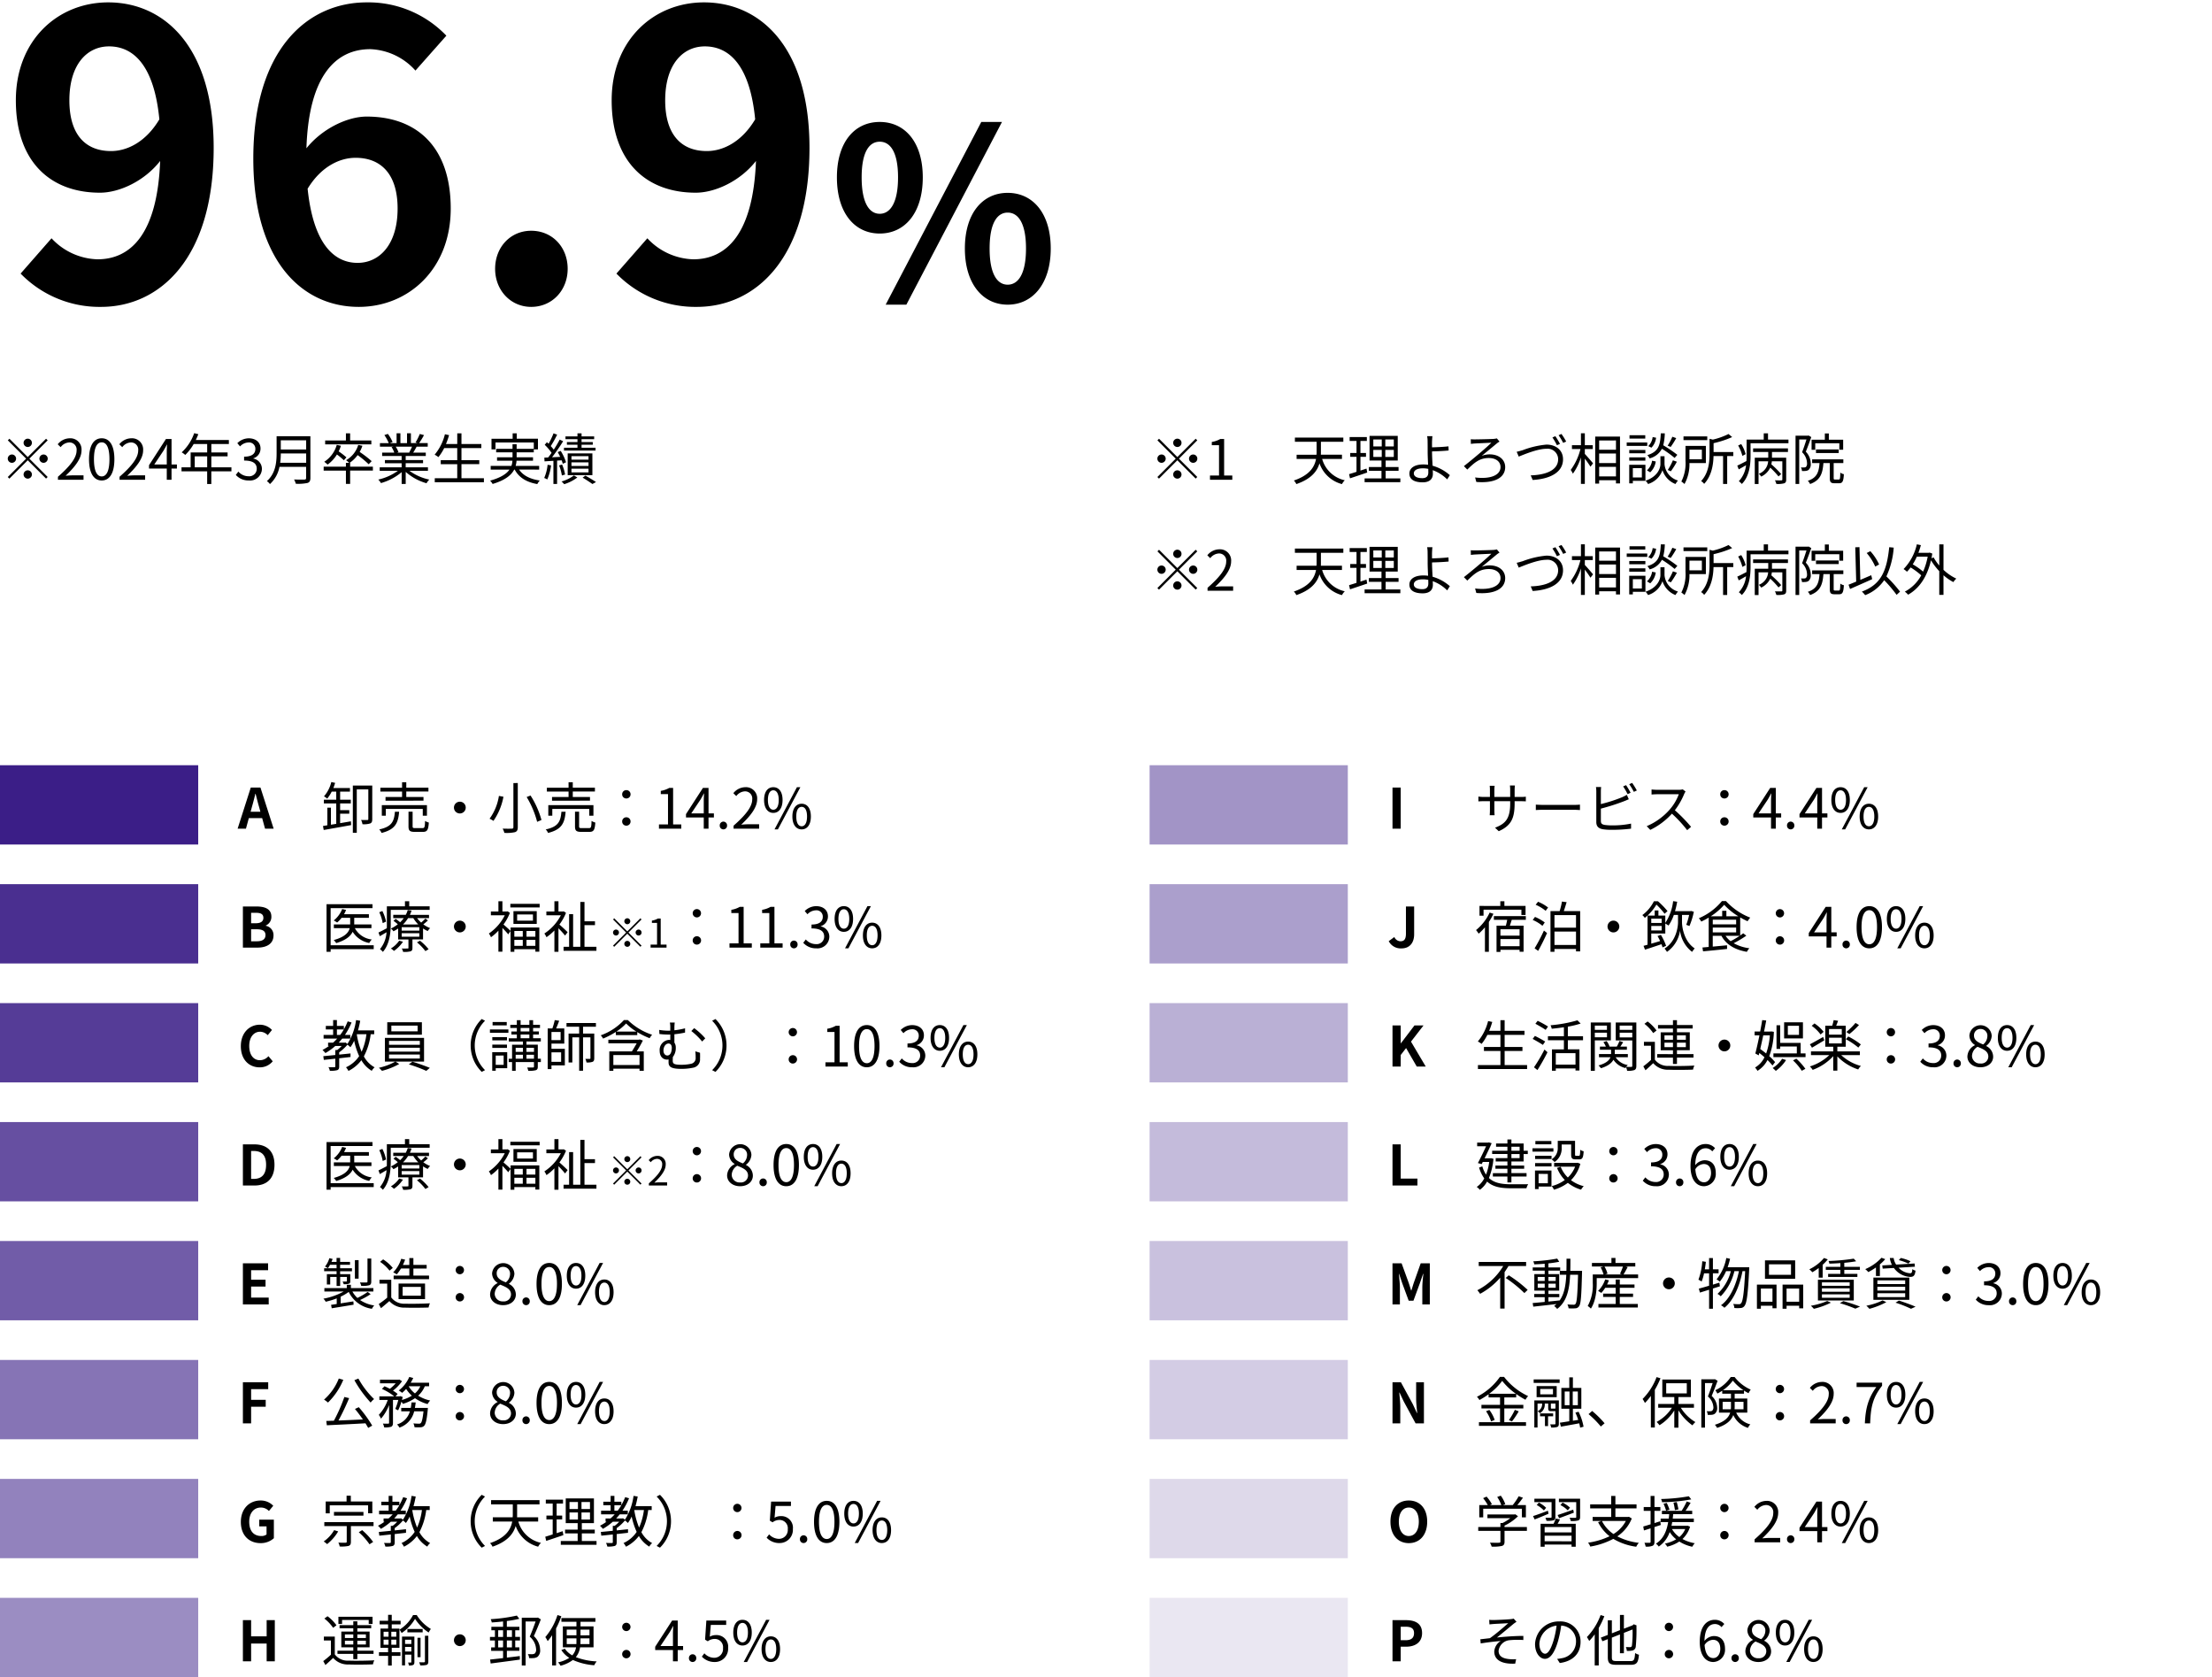 <?xml version="1.0" encoding="UTF-8"?> <svg xmlns="http://www.w3.org/2000/svg" xmlns:xlink="http://www.w3.org/1999/xlink" width="558" height="423" viewBox="0 0 558 423"><defs><clipPath id="clip-path"><rect id="マスク用" width="558" height="423" transform="translate(670 708)" fill="none" stroke="#707070" stroke-width="1"></rect></clipPath></defs><g id="_全学実績2024凡例_範囲修正済み_--0906修正済み--" data-name="★全学実績2024凡例(範囲修正済み)　--0906修正済み--" transform="translate(-670 -708)" clip-path="url(#clip-path)"><path id="パス_50397" data-name="パス 50397" d="M7-8.26A1.058,1.058,0,0,0,8.05-9.31,1.058,1.058,0,0,0,7-10.36,1.058,1.058,0,0,0,5.95-9.31,1.058,1.058,0,0,0,7-8.26ZM7-5.726l-4.62-4.62-.406.406,4.62,4.62L1.96-.686l.406.406L7-4.914l4.62,4.62L12.026-.7,7.406-5.32l4.62-4.62-.406-.406ZM4.06-5.32A1.058,1.058,0,0,0,3.01-6.37,1.058,1.058,0,0,0,1.96-5.32,1.058,1.058,0,0,0,3.01-4.27,1.058,1.058,0,0,0,4.06-5.32Zm5.88,0a1.058,1.058,0,0,0,1.05,1.05,1.058,1.058,0,0,0,1.05-1.05,1.058,1.058,0,0,0-1.05-1.05A1.058,1.058,0,0,0,9.94-5.32ZM7-2.38A1.058,1.058,0,0,0,5.95-1.33,1.058,1.058,0,0,0,7-.28,1.058,1.058,0,0,0,8.05-1.33,1.058,1.058,0,0,0,7-2.38ZM14.616,0H21.07V-1.106H18.228c-.518,0-1.148.056-1.68.1,2.408-2.282,4.018-4.368,4.018-6.412a2.815,2.815,0,0,0-2.982-3.038A3.925,3.925,0,0,0,14.56-8.946l.742.728a2.874,2.874,0,0,1,2.128-1.19,1.8,1.8,0,0,1,1.89,2.03c0,1.764-1.484,3.808-4.7,6.622ZM25.662.182c1.946,0,3.192-1.778,3.192-5.348s-1.246-5.292-3.192-5.292-3.206,1.722-3.206,5.292S23.7.182,25.662.182Zm0-1.022c-1.176,0-1.96-1.3-1.96-4.326,0-3,.784-4.27,1.96-4.27s1.946,1.274,1.946,4.27C27.608-2.142,26.824-.84,25.662-.84ZM30.156,0H36.61V-1.106H33.768c-.518,0-1.148.056-1.68.1C34.5-3.29,36.106-5.376,36.106-7.42a2.815,2.815,0,0,0-2.982-3.038A3.925,3.925,0,0,0,30.1-8.946l.742.728a2.874,2.874,0,0,1,2.128-1.19,1.8,1.8,0,0,1,1.89,2.03c0,1.764-1.484,3.808-4.7,6.622ZM38.92-3.85l2.338-3.5c.294-.5.574-1.008.826-1.512h.056C42.112-8.33,42.07-7.5,42.07-7v3.15ZM42.07,0h1.2V-2.828h1.358V-3.85H43.274v-6.426H41.86L37.59-3.668v.84h4.48Zm7.056-3.136V-5.908h3.136v2.772Zm9.254,0H53.312V-5.908h4.1v-.98h-4.1V-9.016h4.424v-1.008H49.392c.224-.476.448-.98.644-1.47l-1.05-.252a11.847,11.847,0,0,1-3.15,4.83,6.444,6.444,0,0,1,.9.658A12.935,12.935,0,0,0,48.86-9.016h3.4v2.128H48.09v3.752h-2.3v1.008h6.468V1.078h1.05V-2.128H58.38Zm4.4,3.318a2.987,2.987,0,0,0,3.29-2.926,2.64,2.64,0,0,0-2.17-2.6V-5.4a2.563,2.563,0,0,0,1.82-2.478c0-1.624-1.26-2.576-2.982-2.576a4.109,4.109,0,0,0-2.87,1.232l.686.812a3,3,0,0,1,2.128-.994,1.575,1.575,0,0,1,1.736,1.624c0,1.106-.728,1.96-2.842,1.96v.98c2.366,0,3.192.826,3.192,2.044A1.892,1.892,0,0,1,62.678-.882,3.393,3.393,0,0,1,60.13-2.058l-.644.84A4.248,4.248,0,0,0,62.776.182Zm7.9-4.466a17.577,17.577,0,0,0,.154-2.352h6.4v2.352Zm6.552-5.67V-7.63h-6.4V-9.954ZM78.3-10.976H69.776v4.284c0,2.226-.224,5.068-2.45,7.028a3.94,3.94,0,0,1,.77.756A7.9,7.9,0,0,0,70.5-3.262h6.72v2.8c0,.308-.112.406-.434.42s-1.442.014-2.6-.028a4.966,4.966,0,0,1,.434,1.078,11.258,11.258,0,0,0,2.954-.2c.518-.168.728-.532.728-1.26ZM93.674-9.912H88.326V-11.7H87.262v1.792H82.026v.98H93.674Zm-6.286,4.27a17.218,17.218,0,0,0-1.96-1.512A9.049,9.049,0,0,0,86-8.568l-1.05-.224A7.468,7.468,0,0,1,81.8-4.536a8.636,8.636,0,0,1,.84.714A8.783,8.783,0,0,0,84.994-6.37a16.53,16.53,0,0,1,1.75,1.456ZM94.066-3.3h-5.74V-4.27h-.112a8.23,8.23,0,0,0,2-1.946A22.962,22.962,0,0,1,93-3.906l.756-.784a27.641,27.641,0,0,0-3.024-2.324,8.7,8.7,0,0,0,.686-1.554l-1.05-.21A6.615,6.615,0,0,1,87.3-4.928a4.8,4.8,0,0,1,.77.658h-.812V-3.3H81.648v.994h5.614V1.05h1.064V-2.31h5.74Zm9.87-5.04a12.8,12.8,0,0,1-.714,1.456l.14.042h-3.29l.448-.1a5.931,5.931,0,0,0-.7-1.4Zm4.018,6.09v-.882H102.34V-4.172h4.382v-.8H102.34V-5.992h5.068v-.854H104.23c.28-.42.588-.966.868-1.5h2.8v-.9h-2.17a19.575,19.575,0,0,0,1.232-2.016l-1.064-.28a15.883,15.883,0,0,1-1.064,2.128l.518.168h-1.694v-2.478h-.98V-9.24H101.01v-2.478h-.966V-9.24H98.322l.714-.266a9.65,9.65,0,0,0-1.19-2.058l-.882.294A10.913,10.913,0,0,1,98.07-9.24H95.844v.9H99.26l-.49.1a5.878,5.878,0,0,1,.686,1.4H96.4v.854h4.914V-4.97H97.1v.8h4.214v1.036h-5.53v.882h4.578A13.493,13.493,0,0,1,95.424-.042,4.458,4.458,0,0,1,96.1.84a14.069,14.069,0,0,0,5.222-2.758V1.064h1.022V-1.988A13.217,13.217,0,0,0,107.6.882a3.743,3.743,0,0,1,.7-.924,12.809,12.809,0,0,1-5-2.212ZM116.41-.378V-3.934H120.9V-4.942H116.41V-7.994h5.012V-9.016H116.41V-11.7h-1.064v2.688H112.5a19.218,19.218,0,0,0,.784-2.24l-1.05-.224a12.762,12.762,0,0,1-2.59,5.152,6.97,6.97,0,0,1,.952.616,12.561,12.561,0,0,0,1.456-2.282h3.29v3.052h-4.158v1.008h4.158V-.378h-5.67V.63h12.4V-.378Zm19.6-2.184v-.924h-5.936A6.166,6.166,0,0,0,130.3-4.8h4.158V-5.67h-4.13V-6.916h4.326v-.742h1.05v-2.688h-5.348V-11.7h-1.036v1.358h-5.334v2.688h1.008v-1.75h9.66V-7.8h-4.326V-8.96H129.29V-7.8h-4.13v.882h4.13V-5.67h-3.906V-4.8h3.878A4.4,4.4,0,0,1,129-3.486h-5.222v.924h4.746c-.728,1.05-2.156,2.03-4.886,2.786a4.109,4.109,0,0,1,.63.84c3.192-.952,4.718-2.24,5.446-3.626h.126c1.064,2,2.968,3.178,5.7,3.654a3.981,3.981,0,0,1,.63-.9c-2.436-.35-4.228-1.26-5.222-2.758Zm14.224-5.516h-3.528v-.756h2.828v-.672h-2.828v-.728h3.178v-.7h-3.178v-.77H145.67v.77h-3.024v.7h3.024v.728h-2.66v.672h2.66v.756h-3.4v.714h7.966ZM144.158-2.8h4.3v.938h-4.3Zm0-1.582h4.3v.91h-4.3Zm0-1.568h4.3v.882h-4.3Zm5.278,4.788V-6.65h-6.23v5.488Zm-11.3-2.618a10.933,10.933,0,0,1-.854,3.332,3.578,3.578,0,0,1,.77.378,12.817,12.817,0,0,0,.966-3.556ZM141.68-4.9a5.6,5.6,0,0,1,.28.868l.826-.378a12.383,12.383,0,0,0-1.344-2.87l-.756.308c.21.364.434.784.63,1.2l-2.058.1a46.3,46.3,0,0,0,2.8-4.046l-.868-.406a28.928,28.928,0,0,1-1.5,2.534,9.911,9.911,0,0,0-.756-.9,26.428,26.428,0,0,0,1.61-2.884l-.91-.336a20.222,20.222,0,0,1-1.246,2.632c-.14-.14-.28-.266-.42-.392l-.56.658a12.641,12.641,0,0,1,1.736,2.03c-.294.42-.588.812-.868,1.162l-.966.042.056.938c.658-.042,1.428-.084,2.24-.14V1.064h.924V-4.83Zm.868,3.584a11.04,11.04,0,0,0-.756-2.52l-.756.224a11.205,11.205,0,0,1,.7,2.534Zm2.226.224A9.153,9.153,0,0,1,141.652.434a6.179,6.179,0,0,1,.672.686,10.752,10.752,0,0,0,3.318-1.694Zm2.2.56c.9.532,1.9,1.19,2.464,1.61l.91-.5c-.658-.448-1.736-1.092-2.674-1.624Z" transform="translate(670 829)"></path><path id="パス_50396" data-name="パス 50396" d="M17.5-50.7c0-9.1,4.5-13.6,10-13.6,6.3,0,11.4,5,12.7,18.4-3.4,5.7-8.1,8-12.2,8C21.6-37.9,17.5-42,17.5-50.7Zm8,52.1c14.7,0,28.4-12.1,28.4-40.1,0-25.7-12.6-36.7-26.6-36.7C14.6-75.4,4-65.9,4-50.7,4-35,12.9-27.4,25.2-27.4c5,0,11.3-3,15.2-8-.7,18.5-7.5,24.8-15.8,24.8A16.422,16.422,0,0,1,13-15.9L5.2-7A27.755,27.755,0,0,0,25.5,1.4ZM89.7-36.2c6.4,0,10.6,4.1,10.6,12.8,0,9.1-4.6,13.7-10.1,13.7C84-9.7,79-14.9,77.6-28.4,81-34,85.7-36.2,89.7-36.2Zm.8,37.6c12.6,0,23.2-9.6,23.2-24.8,0-15.8-8.8-23.2-21.2-23.2-4.8,0-11.2,3-15.2,8,.6-18.6,7.6-25,16.1-25a16.065,16.065,0,0,1,11.4,5.4l7.8-8.8a27.24,27.24,0,0,0-20.1-8.4C77.6-75.4,63.9-63.6,63.9-36,63.9-9.9,76.4,1.4,90.5,1.4Zm43.5,0c5.3,0,9.2-4.2,9.2-9.6,0-5.5-3.9-9.6-9.2-9.6-5.2,0-9.1,4.1-9.1,9.6C124.9-2.8,128.8,1.4,134,1.4Zm33.8-52.1c0-9.1,4.5-13.6,10-13.6,6.3,0,11.4,5,12.7,18.4-3.4,5.7-8.1,8-12.2,8C171.9-37.9,167.8-42,167.8-50.7Zm8,52.1c14.7,0,28.4-12.1,28.4-40.1,0-25.7-12.6-36.7-26.6-36.7-12.7,0-23.3,9.5-23.3,24.7,0,15.7,8.9,23.3,21.2,23.3,5,0,11.3-3,15.2-8-.7,18.5-7.5,24.8-15.8,24.8a16.422,16.422,0,0,1-11.6-5.3L155.5-7A27.755,27.755,0,0,0,175.8,1.4Zm46.12-18.5c6.36,0,10.86-5.22,10.86-14.16,0-8.88-4.5-13.98-10.86-13.98s-10.8,5.1-10.8,13.98C211.12-22.32,215.56-17.1,221.92-17.1Zm0-4.98c-2.58,0-4.56-2.64-4.56-9.18s1.98-9,4.56-9,4.62,2.46,4.62,9S224.5-22.08,221.92-22.08ZM223.42.84h5.22l24.12-46.08h-5.22Zm30.78,0c6.3,0,10.86-5.28,10.86-14.16,0-8.94-4.56-14.04-10.86-14.04s-10.8,5.1-10.8,14.04C243.4-4.44,247.9.84,254.2.84Zm0-5.04c-2.58,0-4.56-2.58-4.56-9.12s1.98-9.06,4.56-9.06,4.62,2.52,4.62,9.06S256.78-4.2,254.2-4.2Z" transform="translate(670 784)"></path><path id="パス_50395" data-name="パス 50395" d="M4.8-3.78h2.31v-.882H4.8V-6.37H7.49v-.938H4.8v-2.03H7.28v-.91H3.094c.168-.42.322-.868.448-1.3l-.966-.21A8.59,8.59,0,0,1,.728-8.148a4.424,4.424,0,0,1,.812.574A9.333,9.333,0,0,0,2.674-9.338H3.822v2.03H.7v.938H3.822v5.152L2.478-.994v-4.3h-.9V-.854L.476-.672.658.336C2.478.014,5.11-.448,7.574-.9l-.056-.952c-.9.154-1.82.322-2.716.462Zm8.106-7.1h-4.9V1.05H9V-9.912h2.912V-2.45c0,.21-.056.266-.252.266s-.854.014-1.568-.014a4.2,4.2,0,0,1,.35,1.078,5.322,5.322,0,0,0,1.96-.2c.42-.2.5-.518.5-1.12Zm7.518,2.9H16.254v.924H25.83V-7.98H21.49V-9.366h5.586v-.966H21.49V-11.7H20.426v1.372H14.952v.966h5.474ZM26.7-3.262V-5.936H15.316v2.674h1.008V-4.984h9.324v1.722ZM18.62-4.27c-.2,2.422-.756,3.78-3.962,4.466a2.565,2.565,0,0,1,.588.882c3.472-.854,4.2-2.506,4.438-5.348ZM23.73-.14c-.546,0-.644-.07-.644-.448v-3.7H22.05v3.71C22.05.5,22.372.812,23.632.812h2.044c1.092,0,1.372-.476,1.5-2.352a3.616,3.616,0,0,1-.952-.406C26.18-.378,26.1-.14,25.578-.14ZM35-6.8A1.476,1.476,0,0,0,33.516-5.32,1.476,1.476,0,0,0,35-3.836,1.476,1.476,0,0,0,36.484-5.32,1.476,1.476,0,0,0,35-6.8Zm13.51-4.7V-.378C48.51-.1,48.4,0,48.1,0c-.266.014-1.274.028-2.3-.014a4.966,4.966,0,0,1,.434,1.078A9.716,9.716,0,0,0,48.916.882c.49-.182.7-.49.7-1.26v-11.13ZM51.856-7.98A23.663,23.663,0,0,1,54.5-1.722l1.092-.462a22.26,22.26,0,0,0-2.758-6.174Zm-7-.28A13.119,13.119,0,0,1,42.5-2.506a5.624,5.624,0,0,1,.98.546A15.7,15.7,0,0,0,46-8.05Zm17.57.28H58.254v.924H67.83V-7.98H63.49V-9.366h5.586v-.966H63.49V-11.7H62.426v1.372H56.952v.966h5.474ZM68.7-3.262V-5.936H57.316v2.674h1.008V-4.984h9.324v1.722ZM60.62-4.27c-.2,2.422-.756,3.78-3.962,4.466a2.565,2.565,0,0,1,.588.882c3.472-.854,4.2-2.506,4.438-5.348ZM65.73-.14c-.546,0-.644-.07-.644-.448v-3.7H64.05v3.71C64.05.5,64.372.812,65.632.812h2.044c1.092,0,1.372-.476,1.5-2.352a3.616,3.616,0,0,1-.952-.406C68.18-.378,68.1-.14,67.578-.14ZM77-7.616a1.034,1.034,0,0,0,1.064-1.05A1.034,1.034,0,0,0,77-9.716a1.022,1.022,0,0,0-1.05,1.05A1.022,1.022,0,0,0,77-7.616Zm0,6.86a1.042,1.042,0,0,0,1.064-1.05A1.046,1.046,0,0,0,77-2.87a1.034,1.034,0,0,0-1.05,1.064A1.031,1.031,0,0,0,77-.756ZM85.232,0H90.86V-1.064H88.8v-9.212h-.98a6.182,6.182,0,0,1-2.128.742v.812h1.82v7.658H85.232ZM93.38-3.85l2.338-3.5c.294-.5.574-1.008.826-1.512H96.6C96.572-8.33,96.53-7.5,96.53-7v3.15ZM96.53,0h1.2V-2.828h1.358V-3.85H97.734v-6.426H96.32L92.05-3.668v.84h4.48Zm4.956.182a.925.925,0,0,0,.924-.966.941.941,0,0,0-.924-.994.941.941,0,0,0-.924.994A.925.925,0,0,0,101.486.182ZM104.048,0H110.5V-1.106H107.66c-.518,0-1.148.056-1.68.1C108.388-3.29,110-5.376,110-7.42a2.815,2.815,0,0,0-2.982-3.038,3.925,3.925,0,0,0-3.024,1.512l.742.728a2.874,2.874,0,0,1,2.128-1.19,1.8,1.8,0,0,1,1.89,2.03c0,1.764-1.484,3.808-4.7,6.622Zm10.024-3.976c1.414,0,2.338-1.19,2.338-3.262s-.924-3.22-2.338-3.22-2.324,1.162-2.324,3.22S112.672-3.976,114.072-3.976Zm0-.8c-.8,0-1.358-.826-1.358-2.464s.56-2.436,1.358-2.436,1.372.8,1.372,2.436S114.884-4.774,114.072-4.774ZM114.38.182h.854l5.67-10.64h-.868Zm6.846,0c1.4,0,2.324-1.176,2.324-3.248s-.924-3.22-2.324-3.22-2.338,1.162-2.338,3.22S119.826.182,121.226.182Zm0-.784c-.812,0-1.358-.826-1.358-2.464s.546-2.436,1.358-2.436,1.358.8,1.358,2.436S122.024-.6,121.226-.6ZM13.272,29.412H2.408V20.046H12.964v-.994H1.372v12H2.408v-.658H13.272ZM12.7,25.086v-.924H8.358v-1.68h3.7v-.9H5.782A8.443,8.443,0,0,0,6.3,20.508l-.98-.238a7.009,7.009,0,0,1-2.128,2.884,7.28,7.28,0,0,1,.854.518,7.051,7.051,0,0,0,1.12-1.19h2.17v1.68H3.22v.924h4c-.266,1.078-1.176,2.226-4.032,3.01a4.1,4.1,0,0,1,.63.77c2.478-.756,3.64-1.778,4.144-2.856a6.327,6.327,0,0,0,4.186,2.828,3.664,3.664,0,0,1,.644-.882,5.571,5.571,0,0,1-4.284-2.87Zm3.682-1.638a10.69,10.69,0,0,0-.924-2.674l-.784.308a10.771,10.771,0,0,1,.868,2.744Zm11-2.968v-.9H22.232V18.3H21.154v1.288H16.59v4.48c0,.336,0,.686-.014,1.05-.812.434-1.554.826-2.1,1.078l.336.924c.546-.308,1.12-.644,1.694-.994a7.36,7.36,0,0,1-1.652,4.256,4.309,4.309,0,0,1,.728.7c1.708-1.918,1.988-4.886,1.988-7.014V20.48ZM19.7,28.25a6.625,6.625,0,0,1-2.1,1.974,3.385,3.385,0,0,1,.77.616,8.794,8.794,0,0,0,2.282-2.324Zm4.48.42a12.4,12.4,0,0,1,2.128,2.212l.812-.476a13.128,13.128,0,0,0-2.17-2.142Zm-3.514-4.508a7.874,7.874,0,0,0,1.274-1.6h1.316a8.42,8.42,0,0,0,1.26,1.6Zm4.116,1.554H20.328v-.868H24.78Zm0,1.54H20.328v-.882H24.78Zm1.526-4.578a12.711,12.711,0,0,1-1.064,1.008,7.626,7.626,0,0,1-1.022-1.12h3V21.74H22.4a7.8,7.8,0,0,0,.42-1.078l-.966-.126a6.6,6.6,0,0,1-.49,1.2H18.2v.826h2.646a6.979,6.979,0,0,1-.91,1.05,10.761,10.761,0,0,0-1.12-.854l-.56.49a9.283,9.283,0,0,1,1.092.868A8.6,8.6,0,0,1,17.6,25.2a2.324,2.324,0,0,1,.644.686,8.872,8.872,0,0,0,1.19-.7v2.758h2.6v2.1c0,.154-.028.182-.224.182s-.77.028-1.456,0a3.093,3.093,0,0,1,.336.854,6.388,6.388,0,0,0,1.876-.14c.378-.14.476-.378.476-.868V27.942h2.674V25.17a8.923,8.923,0,0,0,1.176.658,3.946,3.946,0,0,1,.616-.742,7.216,7.216,0,0,1-1.722-.952,10.929,10.929,0,0,0,1.162-.994ZM35,23.2a1.484,1.484,0,1,0,1.484,1.484A1.476,1.476,0,0,0,35,23.2Zm15.876,2.6v1.442H48.748V25.8Zm3.178,1.442h-2.24V25.8h2.24Zm-2.24,2.31v-1.5h2.24v1.5Zm-3.066-1.5h2.128v1.5H48.748ZM47.8,25.786c-.294-.294-1.3-1.218-1.792-1.6a12.948,12.948,0,0,0,1.624-2.954l-.574-.378-.2.042h-1.12V18.3H44.73v2.6h-1.9v.952H46.34a12.159,12.159,0,0,1-4.018,4.592,4.669,4.669,0,0,1,.532.938A11.757,11.757,0,0,0,44.73,25.73v5.306h1.008V25.044c.518.518,1.176,1.232,1.47,1.61l.588-.84v5.25h.952v-.658h5.306v.616h.994v-6.1H47.8Zm5.642-2.59h-3.99V21.642h3.99ZM48.524,20.8v3.22H54.4V20.8Zm-.784-1.834v.9h7.392v-.9Zm14.448,7.154c-.294-.322-1.456-1.414-2.072-1.932a13.114,13.114,0,0,0,1.666-2.954l-.574-.378-.182.042H59.878V18.3H58.856v2.6h-2.03v.952H60.48a12.145,12.145,0,0,1-4.158,4.592,4.669,4.669,0,0,1,.532.938,12.875,12.875,0,0,0,2-1.708v5.39h1.022V25.128a21.525,21.525,0,0,1,1.666,1.834ZM66.444,29.8v-5.46H69.09v-.98H66.444V18.492h-1.05V29.8h-1.82V21.572H62.566V29.8h-1.4v1.008h8.288V29.8Zm10.8-5.7a.75.75,0,1,0-.75-.75A.755.755,0,0,0,77.24,24.1Zm0,1.81-3.3-3.3-.29.29,3.3,3.3-3.31,3.31.29.29,3.31-3.31,3.3,3.3.29-.29-3.3-3.3,3.3-3.3-.29-.29Zm-2.1.29a.75.75,0,1,0-.75.75A.755.755,0,0,0,75.14,26.2Zm4.2,0a.75.75,0,1,0,.75-.75A.755.755,0,0,0,79.34,26.2Zm-2.1,2.1a.75.75,0,1,0,.75.75A.755.755,0,0,0,77.24,28.3ZM83.12,30h4.02v-.76H85.67V22.66h-.7a4.416,4.416,0,0,1-1.52.53v.58h1.3v5.47H83.12Zm11.67-7.616a1.05,1.05,0,1,0,0-2.1,1.05,1.05,0,1,0,0,2.1Zm0,6.86a1.057,1.057,0,1,0-1.05-1.05A1.031,1.031,0,0,0,94.79,29.244Zm8.232.756h5.628V28.936h-2.058V19.724h-.98a6.182,6.182,0,0,1-2.128.742v.812h1.82v7.658h-2.282Zm7.77,0h5.628V28.936h-2.058V19.724h-.98a6.182,6.182,0,0,1-2.128.742v.812h1.82v7.658h-2.282Zm8.484.182a.925.925,0,0,0,.924-.966.926.926,0,1,0-1.848,0A.925.925,0,0,0,119.276,30.182Zm5.642,0a2.987,2.987,0,0,0,3.29-2.926,2.64,2.64,0,0,0-2.17-2.6V24.6a2.563,2.563,0,0,0,1.82-2.478c0-1.624-1.26-2.576-2.982-2.576a4.109,4.109,0,0,0-2.87,1.232l.686.812a3,3,0,0,1,2.128-.994,1.575,1.575,0,0,1,1.736,1.624c0,1.106-.728,1.96-2.842,1.96v.98c2.366,0,3.192.826,3.192,2.044a1.892,1.892,0,0,1-2.086,1.918,3.393,3.393,0,0,1-2.548-1.176l-.644.84A4.248,4.248,0,0,0,124.918,30.182Zm6.944-4.158c1.414,0,2.338-1.19,2.338-3.262s-.924-3.22-2.338-3.22-2.324,1.162-2.324,3.22S130.462,26.024,131.862,26.024Zm0-.8c-.8,0-1.358-.826-1.358-2.464s.56-2.436,1.358-2.436,1.372.8,1.372,2.436S132.674,25.226,131.862,25.226Zm.308,4.956h.854l5.67-10.64h-.868Zm6.846,0c1.4,0,2.324-1.176,2.324-3.248s-.924-3.22-2.324-3.22-2.338,1.162-2.338,3.22S137.616,30.182,139.016,30.182Zm0-.784c-.812,0-1.358-.826-1.358-2.464s.546-2.436,1.358-2.436,1.358.8,1.358,2.436S139.814,29.4,139.016,29.4ZM9,51.852h2.436a15.484,15.484,0,0,1-1.218,4.424A19.338,19.338,0,0,1,9,51.866ZM3.99,52.02V50.634H5.74a11.924,11.924,0,0,1-.924,1.386Zm9.408-.168v-.98H9.31c.224-.77.406-1.6.56-2.422l-1.05-.168a14.848,14.848,0,0,1-2.17,6.006l-.5-.364-.182.056H4.438c.308-.336.6-.672.9-1.036h2.03V52.02H6.02a17.121,17.121,0,0,0,1.666-3.136l-.98-.28A14.885,14.885,0,0,1,5.74,50.62v-.868H3.99v-1.47H3.038v1.47H1.19v.882H3.038V52.02H.63v.924H4.06A12.222,12.222,0,0,1,3.01,53.98H1.764v.826h.224A12.24,12.24,0,0,1,.35,55.814a7.729,7.729,0,0,1,.742.784,14.773,14.773,0,0,0,2.492-1.792h1.61a8.081,8.081,0,0,1-1.148,1.036H3.584v1.246c-1.148.112-2.2.224-3.024.294l.126.938c.826-.084,1.82-.182,2.9-.308v1.946c0,.154-.056.2-.238.21s-.784,0-1.484-.014a2.873,2.873,0,0,1,.336.91,6.32,6.32,0,0,0,1.876-.154c.378-.154.49-.42.49-.952V57.914l2.856-.322v-.9c-.952.1-1.918.2-2.856.294v-.574A11.359,11.359,0,0,0,6.65,54.484a5.841,5.841,0,0,1,.742.644,9.156,9.156,0,0,0,.952-1.638A18.267,18.267,0,0,0,9.6,57.368a7.836,7.836,0,0,1-3.318,2.814,4.251,4.251,0,0,1,.616.924,9.312,9.312,0,0,0,3.262-2.7,7.5,7.5,0,0,0,2.618,2.674,3.144,3.144,0,0,1,.728-.882,6.784,6.784,0,0,1-2.716-2.758,16.314,16.314,0,0,0,1.722-5.586Zm10.948-.728H17.724V49.668h6.622Zm1.078-2.3H16.688v3.136h8.736Zm-8.288,8.148h7.77v1.008h-7.77Zm0-1.722h7.77v.98h-7.77Zm0-1.722h7.77v.98h-7.77Zm8.834,5.222V52.762H16.1v5.992h2.618a15.087,15.087,0,0,1-4.13,1.554,7.986,7.986,0,0,1,.77.77,17.771,17.771,0,0,0,4.354-1.722l-.938-.6Zm-3.836.7a36.748,36.748,0,0,1,4.4,1.638l.9-.756c-1.092-.448-2.954-1.134-4.4-1.554Zm15.6-4.774a9.3,9.3,0,0,0,2.786,6.664l.84-.434a8.755,8.755,0,0,1,0-12.46l-.84-.434A9.3,9.3,0,0,0,37.73,54.68Zm9.1-5.908H43.26v.84h3.57Zm-.784,8.456v2.338h-2V57.228Zm.9-.854h-3.78V61.05h.882v-.63h2.9ZM43.19,55.3h3.7V54.47h-3.7Zm3.7-2.73h-3.7v.826h3.7Zm-4.3-1.078H47.25v-.854H42.588ZM51.8,58.026V57.018h1.9v1.008Zm-2.716-1.008h1.834v1.008H49.084Zm1.834-1.75V56.29H49.084V55.268Zm2.786,0V56.29H51.8V55.268ZM50.33,51.922h2.212v.938H50.33Zm0-1.652h2.212v.882H50.33Zm5.11,7.756h-.77V54.484H51.8v-.8h3.626V52.86H53.48v-.938h1.456v-.77H53.48V50.27h1.736v-.8H53.48V48.3h-.938v1.176H50.33V48.3h-.952v1.176H47.726v.8h1.652v.882H48.006v.77h1.372v.938h-2.03v.826h3.57v.8H48.174v3.542h-.84v.84h.84v2.2h.91v-2.2H53.7v1.148c0,.168-.042.21-.238.21-.168.014-.8.014-1.47,0a3.66,3.66,0,0,1,.266.84,6.374,6.374,0,0,0,1.918-.154c.378-.14.49-.392.49-.882V58.866h.77Zm5.11-1.61V58.81H58.114V56.416Zm-.126-5.138v2.058h-2.31V51.278Zm-2.31,2.94h3.234V50.382H59.29c.252-.574.546-1.3.77-1.932l-1.12-.168a15.929,15.929,0,0,1-.6,2.1H57.162V60.644h.952v-.938h3.374V55.52H58.114Zm11.214-4.256v-.938h-7.42v.938H65.1v1.722H62.426v7.294h.952V52.636H65.1V61.05h.98V52.636h1.862v5.236c0,.14-.042.2-.2.2s-.574,0-1.078-.014a3.6,3.6,0,0,1,.28.91A3.956,3.956,0,0,0,68.5,58.8c.322-.154.406-.448.406-.91v-6.2H66.08V49.962Zm11,9.646H73.724V57.1h6.608Zm.056-6.454-.2.07H72.464v.91h7.154c-.364.644-.812,1.414-1.218,2.044H72.7v4.9h1.022v-.546h6.608v.546H81.4v-4.9H79.618c.546-.868,1.12-1.876,1.554-2.744ZM74.48,51.18a13.075,13.075,0,0,0,2.464-2.044,13.375,13.375,0,0,0,2.6,2.044ZM76.4,48.268a14.515,14.515,0,0,1-5.852,3.85,4.487,4.487,0,0,1,.588.826,20.06,20.06,0,0,0,3.22-1.68v.8h5.4v-.756a18.406,18.406,0,0,0,3.122,1.54,4.73,4.73,0,0,1,.63-.868,15.741,15.741,0,0,1-6.132-3.71Zm12.81.63H87.976a5.5,5.5,0,0,1,.112,1.33v.714c-.2.014-.392.014-.588.014a14.511,14.511,0,0,1-2.212-.2l.056,1.036a19.508,19.508,0,0,0,2.226.14c.168,0,.336,0,.518-.014v1.386a2.982,2.982,0,0,0-.378-.028,2.538,2.538,0,0,0-2.3,2.758c0,1.624,1.022,2.212,1.806,2.212a2.317,2.317,0,0,0,.448-.042c-.014.224-.014.448-.014.672,0,1.05.406,1.708,3.22,1.708a14.207,14.207,0,0,0,2.9-.28,2.1,2.1,0,0,0,1.82-2.268c.028-.574.014-.938,0-1.512l-1.19-.364a11.981,11.981,0,0,1,.084,1.582A1.429,1.429,0,0,1,93.324,59.3a11.272,11.272,0,0,1-2.38.252c-2.03,0-2.24-.308-2.24-1.078,0-.252.014-.588.028-.882a3.678,3.678,0,0,0,.742-2.38,2.18,2.18,0,0,0-.35-1.246V51.852a22.316,22.316,0,0,0,2.688-.42V50.354a18.143,18.143,0,0,1-2.688.5v-.63A10.412,10.412,0,0,1,89.208,48.9Zm4.9,1.414-.714.728a16.669,16.669,0,0,1,2.73,2.646l.784-.8A16.273,16.273,0,0,0,94.108,50.312Zm-6.776,6.9c-.5,0-.966-.448-.966-1.232,0-1.05.588-1.792,1.288-1.792.49,0,.812.406.812,1.078C88.466,56.206,88.172,57.214,87.332,57.214ZM102.27,54.68a9.3,9.3,0,0,0-2.786-6.664l-.84.434a8.755,8.755,0,0,1,0,12.46l.84.434A9.3,9.3,0,0,0,102.27,54.68Zm16.73-2.3a1.05,1.05,0,1,0,0-2.1,1.05,1.05,0,1,0,0,2.1Zm0,6.86a1.057,1.057,0,1,0-1.05-1.05A1.031,1.031,0,0,0,119,59.244Zm8.232.756h5.628V58.936H130.8V49.724h-.98a6.182,6.182,0,0,1-2.128.742v.812h1.82v7.658h-2.282Zm10.43.182c1.946,0,3.192-1.778,3.192-5.348s-1.246-5.292-3.192-5.292-3.206,1.722-3.206,5.292S135.7,60.182,137.662,60.182Zm0-1.022c-1.176,0-1.96-1.3-1.96-4.326,0-3,.784-4.27,1.96-4.27s1.946,1.274,1.946,4.27C139.608,57.858,138.824,59.16,137.662,59.16Zm5.824,1.022a.925.925,0,0,0,.924-.966.926.926,0,1,0-1.848,0A.925.925,0,0,0,143.486,60.182Zm5.642,0a2.987,2.987,0,0,0,3.29-2.926,2.64,2.64,0,0,0-2.17-2.6V54.6a2.563,2.563,0,0,0,1.82-2.478c0-1.624-1.26-2.576-2.982-2.576a4.109,4.109,0,0,0-2.87,1.232l.686.812a3,3,0,0,1,2.128-.994,1.575,1.575,0,0,1,1.736,1.624c0,1.106-.728,1.96-2.842,1.96v.98c2.366,0,3.192.826,3.192,2.044a1.892,1.892,0,0,1-2.086,1.918,3.393,3.393,0,0,1-2.548-1.176l-.644.84A4.248,4.248,0,0,0,149.128,60.182Zm6.944-4.158c1.414,0,2.338-1.19,2.338-3.262s-.924-3.22-2.338-3.22-2.324,1.162-2.324,3.22S154.672,56.024,156.072,56.024Zm0-.8c-.8,0-1.358-.826-1.358-2.464s.56-2.436,1.358-2.436,1.372.8,1.372,2.436S156.884,55.226,156.072,55.226Zm.308,4.956h.854l5.67-10.64h-.868Zm6.846,0c1.4,0,2.324-1.176,2.324-3.248s-.924-3.22-2.324-3.22-2.338,1.162-2.338,3.22S161.826,60.182,163.226,60.182Zm0-.784c-.812,0-1.358-.826-1.358-2.464s.546-2.436,1.358-2.436,1.358.8,1.358,2.436S164.024,59.4,163.226,59.4ZM13.272,89.412H2.408V80.046H12.964v-.994H1.372v12H2.408v-.658H13.272ZM12.7,85.086v-.924H8.358v-1.68h3.7v-.9H5.782A8.443,8.443,0,0,0,6.3,80.508l-.98-.238a7.009,7.009,0,0,1-2.128,2.884,7.28,7.28,0,0,1,.854.518,7.051,7.051,0,0,0,1.12-1.19h2.17v1.68H3.22v.924h4c-.266,1.078-1.176,2.226-4.032,3.01a4.1,4.1,0,0,1,.63.77c2.478-.756,3.64-1.778,4.144-2.856a6.327,6.327,0,0,0,4.186,2.828,3.664,3.664,0,0,1,.644-.882,5.571,5.571,0,0,1-4.284-2.87Zm3.682-1.638a10.689,10.689,0,0,0-.924-2.674l-.784.308a10.771,10.771,0,0,1,.868,2.744Zm11-2.968v-.9H22.232V78.3H21.154v1.288H16.59v4.48c0,.336,0,.686-.014,1.05-.812.434-1.554.826-2.1,1.078l.336.924c.546-.308,1.12-.644,1.694-.994a7.36,7.36,0,0,1-1.652,4.256,4.309,4.309,0,0,1,.728.7c1.708-1.918,1.988-4.886,1.988-7.014V80.48ZM19.7,88.25a6.625,6.625,0,0,1-2.1,1.974,3.385,3.385,0,0,1,.77.616,8.794,8.794,0,0,0,2.282-2.324Zm4.48.42a12.4,12.4,0,0,1,2.128,2.212l.812-.476a13.128,13.128,0,0,0-2.17-2.142Zm-3.514-4.508a7.874,7.874,0,0,0,1.274-1.6h1.316a8.421,8.421,0,0,0,1.26,1.6Zm4.116,1.554H20.328v-.868H24.78Zm0,1.54H20.328v-.882H24.78Zm1.526-4.578a12.711,12.711,0,0,1-1.064,1.008,7.626,7.626,0,0,1-1.022-1.12h3V81.74H22.4a7.8,7.8,0,0,0,.42-1.078l-.966-.126a6.6,6.6,0,0,1-.49,1.2H18.2v.826h2.646a6.979,6.979,0,0,1-.91,1.05,10.761,10.761,0,0,0-1.12-.854l-.56.49a9.282,9.282,0,0,1,1.092.868A8.6,8.6,0,0,1,17.6,85.2a2.324,2.324,0,0,1,.644.686,8.873,8.873,0,0,0,1.19-.7v2.758h2.6v2.1c0,.154-.028.182-.224.182s-.77.028-1.456,0a3.093,3.093,0,0,1,.336.854,6.388,6.388,0,0,0,1.876-.14c.378-.14.476-.378.476-.868V87.942h2.674V85.17a8.924,8.924,0,0,0,1.176.658,3.946,3.946,0,0,1,.616-.742,7.216,7.216,0,0,1-1.722-.952,10.929,10.929,0,0,0,1.162-.994ZM35,83.2a1.484,1.484,0,1,0,1.484,1.484A1.476,1.476,0,0,0,35,83.2Zm15.876,2.6v1.442H48.748V85.8Zm3.178,1.442h-2.24V85.8h2.24Zm-2.24,2.31v-1.5h2.24v1.5Zm-3.066-1.5h2.128v1.5H48.748ZM47.8,85.786c-.294-.294-1.3-1.218-1.792-1.6a12.948,12.948,0,0,0,1.624-2.954l-.574-.378-.2.042h-1.12V78.3H44.73v2.6h-1.9v.952H46.34a12.159,12.159,0,0,1-4.018,4.592,4.669,4.669,0,0,1,.532.938A11.757,11.757,0,0,0,44.73,85.73v5.306h1.008V85.044c.518.518,1.176,1.232,1.47,1.61l.588-.84v5.25h.952v-.658h5.306v.616h.994v-6.1H47.8Zm5.642-2.59h-3.99V81.642h3.99ZM48.524,80.8v3.22H54.4V80.8Zm-.784-1.834v.9h7.392v-.9Zm14.448,7.154c-.294-.322-1.456-1.414-2.072-1.932a13.114,13.114,0,0,0,1.666-2.954l-.574-.378-.182.042H59.878V78.3H58.856v2.6h-2.03v.952H60.48a12.145,12.145,0,0,1-4.158,4.592,4.669,4.669,0,0,1,.532.938,12.875,12.875,0,0,0,2-1.708v5.39h1.022V85.128a21.527,21.527,0,0,1,1.666,1.834ZM66.444,89.8v-5.46H69.09v-.98H66.444V78.492h-1.05V89.8h-1.82V81.572H62.566V89.8h-1.4v1.008h8.288V89.8Zm10.8-5.7a.75.75,0,1,0-.75-.75A.755.755,0,0,0,77.24,84.1Zm0,1.81-3.3-3.3-.29.29,3.3,3.3-3.31,3.31.29.29,3.31-3.31,3.3,3.3.29-.29-3.3-3.3,3.3-3.3-.29-.29Zm-2.1.29a.75.75,0,1,0-.75.75A.755.755,0,0,0,75.14,86.2Zm4.2,0a.75.75,0,1,0,.75-.75A.755.755,0,0,0,79.34,86.2Zm-2.1,2.1a.75.75,0,1,0,.75.75A.755.755,0,0,0,77.24,88.3ZM82.68,90h4.61v-.79H85.26c-.37,0-.82.04-1.2.07,1.72-1.63,2.87-3.12,2.87-4.58a2.011,2.011,0,0,0-2.13-2.17,2.8,2.8,0,0,0-2.16,1.08l.53.52a2.053,2.053,0,0,1,1.52-.85,1.289,1.289,0,0,1,1.35,1.45c0,1.26-1.06,2.72-3.36,4.73Zm12.11-7.616a1.05,1.05,0,1,0,0-2.1,1.05,1.05,0,0,0,0,2.1Zm0,6.86a1.057,1.057,0,1,0-1.05-1.05A1.031,1.031,0,0,0,94.79,89.244Zm10.906.938c1.932,0,3.22-1.162,3.22-2.66a3,3,0,0,0-1.736-2.688v-.07a3.365,3.365,0,0,0,1.372-2.478,2.819,2.819,0,0,0-5.628-.1,2.853,2.853,0,0,0,1.386,2.366v.07a3.287,3.287,0,0,0-1.89,2.828C102.42,89.034,103.806,90.182,105.7,90.182Zm.7-5.754c-1.2-.476-2.31-1.008-2.31-2.24a1.58,1.58,0,0,1,1.638-1.666,1.7,1.7,0,0,1,1.736,1.834A2.753,2.753,0,0,1,106.4,84.428Zm-.672,4.8a1.968,1.968,0,0,1-2.142-1.89,2.79,2.79,0,0,1,1.4-2.324c1.456.588,2.716,1.106,2.716,2.478A1.778,1.778,0,0,1,105.724,89.23Zm5.782.952a.925.925,0,0,0,.924-.966.926.926,0,1,0-1.848,0A.925.925,0,0,0,111.506,90.182Zm5.838,0c1.946,0,3.192-1.778,3.192-5.348s-1.246-5.292-3.192-5.292-3.206,1.722-3.206,5.292S115.384,90.182,117.344,90.182Zm0-1.022c-1.176,0-1.96-1.3-1.96-4.326,0-3,.784-4.27,1.96-4.27s1.946,1.274,1.946,4.27C119.29,87.858,118.506,89.16,117.344,89.16Zm6.748-3.136c1.414,0,2.338-1.19,2.338-3.262s-.924-3.22-2.338-3.22-2.324,1.162-2.324,3.22S122.692,86.024,124.092,86.024Zm0-.8c-.8,0-1.358-.826-1.358-2.464s.56-2.436,1.358-2.436,1.372.8,1.372,2.436S124.9,85.226,124.092,85.226Zm.308,4.956h.854l5.67-10.64h-.868Zm6.846,0c1.4,0,2.324-1.176,2.324-3.248s-.924-3.22-2.324-3.22-2.338,1.162-2.338,3.22S129.846,90.182,131.246,90.182Zm0-.784c-.812,0-1.358-.826-1.358-2.464s.546-2.436,1.358-2.436,1.358.8,1.358,2.436S132.044,89.4,131.246,89.4ZM12.656,108.422H11.7v5.8c0,.168-.07.224-.252.238-.224.014-.9.014-1.652-.014a2.97,2.97,0,0,1,.322.868,6.6,6.6,0,0,0,2.016-.154c.406-.154.518-.406.518-.938Zm-3.192.406H8.526V113.5h.938ZM3.906,112.37H1.456v2.6H2.3v-1.9h1.61v2.268h.9V113.07H6.51v.994c0,.112-.028.154-.154.154s-.476.014-.938,0a3.106,3.106,0,0,1,.28.672,3.608,3.608,0,0,0,1.316-.126c.308-.112.35-.308.35-.7V112.37H4.8v-.742H7.784v-.756H4.8V110H7.294v-.728H4.8v-.994h-.9v.994H2.618c.1-.252.21-.49.294-.742l-.826-.2A6.21,6.21,0,0,1,.98,110.452a6.282,6.282,0,0,1,.742.406A5.991,5.991,0,0,0,2.254,110H3.906v.868H.77v.756H3.906Zm7.84,4.48a18.586,18.586,0,0,1-2.59,1.512,6.485,6.485,0,0,1-1.26-1.624h5.292v-.868H7.518v-.826H6.482v.826H.826v.868H5.684a16.18,16.18,0,0,1-5.1,1.806,3.342,3.342,0,0,1,.574.77,18.5,18.5,0,0,0,2.786-.84v1.414q-.8.126-1.428.21l.168.868,5.516-.9-.056-.84c-1.092.168-2.2.35-3.206.5V118.04a12.143,12.143,0,0,0,2.03-1.2,7.7,7.7,0,0,0,5.852,4.256,3.491,3.491,0,0,1,.588-.84,8.612,8.612,0,0,1-3.584-1.372A18.519,18.519,0,0,0,12.5,117.4Zm10.514-5.908v1.778H18.3v.91H27.23v-.91H23.282v-1.778h3.346v-.91H23.282V108.3H22.26v1.736H20.636a12.179,12.179,0,0,0,.56-1.33l-.98-.224a8.573,8.573,0,0,1-2.03,3.43,5.089,5.089,0,0,1,.9.5,9.718,9.718,0,0,0,1.064-1.47Zm-1.694,4.634h4.606V117.8H20.566Zm5.656,3.08v-3.934H19.544v3.934Zm-8.134-7.868a10.653,10.653,0,0,0-2.436-2.156l-.77.63a9.659,9.659,0,0,1,2.38,2.212ZM17.7,113.77H14.728v.98h1.946v3.542a23.378,23.378,0,0,1-2.128,1.6l.56,1.05c.742-.6,1.442-1.2,2.114-1.792a4.989,4.989,0,0,0,3.962,1.652c1.54.056,4.41.028,5.936-.028a4.737,4.737,0,0,1,.336-1.064c-1.638.112-4.746.154-6.272.1a4.075,4.075,0,0,1-3.486-1.568ZM35,112.384a1.05,1.05,0,1,0,0-2.1,1.05,1.05,0,0,0,0,2.1Zm0,6.86a1.057,1.057,0,1,0-1.05-1.05A1.031,1.031,0,0,0,35,119.244Zm10.906.938c1.932,0,3.22-1.162,3.22-2.66a3,3,0,0,0-1.736-2.688v-.07a3.365,3.365,0,0,0,1.372-2.478,2.819,2.819,0,0,0-5.628-.1,2.853,2.853,0,0,0,1.386,2.366v.07a3.287,3.287,0,0,0-1.89,2.828C42.63,119.034,44.016,120.182,45.906,120.182Zm.7-5.754c-1.2-.476-2.31-1.008-2.31-2.24a1.58,1.58,0,0,1,1.638-1.666,1.7,1.7,0,0,1,1.736,1.834A2.753,2.753,0,0,1,46.606,114.428Zm-.672,4.8a1.968,1.968,0,0,1-2.142-1.89,2.79,2.79,0,0,1,1.4-2.324c1.456.588,2.716,1.106,2.716,2.478A1.778,1.778,0,0,1,45.934,119.23Zm5.782.952a.925.925,0,0,0,.924-.966.926.926,0,1,0-1.848,0A.925.925,0,0,0,51.716,120.182Zm5.838,0c1.946,0,3.192-1.778,3.192-5.348s-1.246-5.292-3.192-5.292-3.206,1.722-3.206,5.292S55.594,120.182,57.554,120.182Zm0-1.022c-1.176,0-1.96-1.3-1.96-4.326,0-3,.784-4.27,1.96-4.27s1.946,1.274,1.946,4.27C59.5,117.858,58.716,119.16,57.554,119.16Zm6.748-3.136c1.414,0,2.338-1.19,2.338-3.262s-.924-3.22-2.338-3.22-2.324,1.162-2.324,3.22S62.9,116.024,64.3,116.024Zm0-.8c-.8,0-1.358-.826-1.358-2.464s.56-2.436,1.358-2.436,1.372.8,1.372,2.436S65.114,115.226,64.3,115.226Zm.308,4.956h.854l5.67-10.64h-.868Zm6.846,0c1.4,0,2.324-1.176,2.324-3.248s-.924-3.22-2.324-3.22-2.338,1.162-2.338,3.22S70.056,120.182,71.456,120.182Zm0-.784c-.812,0-1.358-.826-1.358-2.464s.546-2.436,1.358-2.436,1.358.8,1.358,2.436S72.254,119.4,71.456,119.4Zm-66.99,19.29a13.815,13.815,0,0,1-3.724,5.32,6.8,6.8,0,0,1,.994.742A17.163,17.163,0,0,0,5.6,139.01ZM8.54,146.36c.658.784,1.372,1.736,2,2.646-2.114.1-4.27.2-6.16.266A59.785,59.785,0,0,0,7.07,143.63l-1.2-.294a41.285,41.285,0,0,1-2.646,5.992c-.7.014-1.344.042-1.918.056l.14,1.092c2.492-.126,6.216-.294,9.744-.5.266.42.5.826.686,1.162l1.022-.574a31.3,31.3,0,0,0-3.388-4.648Zm-.14-7.252a29.9,29.9,0,0,0,4.1,5.642,4.711,4.711,0,0,1,.868-.882,21.637,21.637,0,0,1-3.962-5.18Zm16.632,1.526a5.256,5.256,0,0,1-1.358,1.806,6.213,6.213,0,0,1-1.582-1.806Zm-5.6,6.076a12.122,12.122,0,0,0,.826-2.184,3.916,3.916,0,0,1,.378.546,10.942,10.942,0,0,0,3.052-1.428,10.049,10.049,0,0,0,3.178,1.484,4.615,4.615,0,0,1,.658-.9,9.284,9.284,0,0,1-3.038-1.218,6.5,6.5,0,0,0,1.68-2.38h1.078v-.882H22.6a11.112,11.112,0,0,0,.644-1.2l-.994-.266a8.6,8.6,0,0,1-2.66,3.416,6.606,6.606,0,0,1,.854.6,11.17,11.17,0,0,0,1.008-.994,7.984,7.984,0,0,0,1.442,1.708,9.276,9.276,0,0,1-2.506,1.078c.07-.252.14-.5.21-.742l-.63-.224-.154.056H18.774l.532-.6a8.041,8.041,0,0,0-1.176-.84,10.481,10.481,0,0,0,2.282-2.38l-.672-.42-.182.042h-4.7v.91h3.962a9.847,9.847,0,0,1-1.47,1.386c-.448-.238-.924-.462-1.358-.644l-.644.672a14.287,14.287,0,0,1,3.108,1.876H14.7v.91h2.114a10.549,10.549,0,0,1-2.254,3.752,5.507,5.507,0,0,1,.546.966,11.212,11.212,0,0,0,2.044-3.444v4.494c0,.154-.056.2-.224.21s-.728,0-1.33-.014a3.823,3.823,0,0,1,.322.952,5.494,5.494,0,0,0,1.75-.154c.35-.182.462-.462.462-.994v-5.768h1.344a14.591,14.591,0,0,1-.756,2.254Zm4.228-.616c.084-.448.154-.91.2-1.386h-1.05c-.042.476-.1.938-.182,1.386H20.216v.868H22.4a4.8,4.8,0,0,1-3.248,3.3,3.382,3.382,0,0,1,.616.8,5.68,5.68,0,0,0,3.71-4.1H25.83c-.21,1.918-.42,2.7-.686,2.968a.592.592,0,0,1-.476.14c-.224,0-.784-.014-1.386-.07a2.722,2.722,0,0,1,.28.966,14.8,14.8,0,0,0,1.554.014,1.263,1.263,0,0,0,.868-.364c.406-.406.672-1.47.924-4.074.014-.168.028-.448.028-.448ZM35,142.384a1.05,1.05,0,1,0,0-2.1,1.05,1.05,0,0,0,0,2.1Zm0,6.86a1.057,1.057,0,1,0-1.05-1.05A1.031,1.031,0,0,0,35,149.244Zm10.906.938c1.932,0,3.22-1.162,3.22-2.66a3,3,0,0,0-1.736-2.688v-.07a3.365,3.365,0,0,0,1.372-2.478,2.819,2.819,0,0,0-5.628-.1,2.853,2.853,0,0,0,1.386,2.366v.07a3.287,3.287,0,0,0-1.89,2.828C42.63,149.034,44.016,150.182,45.906,150.182Zm.7-5.754c-1.2-.476-2.31-1.008-2.31-2.24a1.58,1.58,0,0,1,1.638-1.666,1.7,1.7,0,0,1,1.736,1.834A2.753,2.753,0,0,1,46.606,144.428Zm-.672,4.8a1.968,1.968,0,0,1-2.142-1.89,2.79,2.79,0,0,1,1.4-2.324c1.456.588,2.716,1.106,2.716,2.478A1.778,1.778,0,0,1,45.934,149.23Zm5.782.952a.925.925,0,0,0,.924-.966.926.926,0,1,0-1.848,0A.925.925,0,0,0,51.716,150.182Zm5.838,0c1.946,0,3.192-1.778,3.192-5.348s-1.246-5.292-3.192-5.292-3.206,1.722-3.206,5.292S55.594,150.182,57.554,150.182Zm0-1.022c-1.176,0-1.96-1.3-1.96-4.326,0-3,.784-4.27,1.96-4.27s1.946,1.274,1.946,4.27C59.5,147.858,58.716,149.16,57.554,149.16Zm6.748-3.136c1.414,0,2.338-1.19,2.338-3.262s-.924-3.22-2.338-3.22-2.324,1.162-2.324,3.22S62.9,146.024,64.3,146.024Zm0-.8c-.8,0-1.358-.826-1.358-2.464s.56-2.436,1.358-2.436,1.372.8,1.372,2.436S65.114,145.226,64.3,145.226Zm.308,4.956h.854l5.67-10.64h-.868Zm6.846,0c1.4,0,2.324-1.176,2.324-3.248s-.924-3.22-2.324-3.22-2.338,1.162-2.338,3.22S70.056,150.182,71.456,150.182Zm0-.784c-.812,0-1.358-.826-1.358-2.464s.546-2.436,1.358-2.436,1.358.8,1.358,2.436S72.254,149.4,71.456,149.4ZM2.184,170.662h9.674v2.016h1.064V169.7H7.5V168.24H6.426V169.7H1.162v2.982H2.184Zm8.5,2.6v-.938H3.248v.938ZM3.29,176.92a8.86,8.86,0,0,1-2.632,2.856,8.861,8.861,0,0,1,.868.672,11.748,11.748,0,0,0,2.786-3.206Zm6.216.532a16.285,16.285,0,0,1,2.7,3.038l.924-.588a17.873,17.873,0,0,0-2.772-2.982ZM.812,174.9v.994H6.468v3.948c0,.182-.07.238-.294.252s-.994.014-1.82-.028a3.394,3.394,0,0,1,.336.98,8.89,8.89,0,0,0,2.24-.14c.448-.168.588-.462.588-1.05V175.9H13.23V174.9ZM23,171.852h2.436a15.484,15.484,0,0,1-1.218,4.424A19.338,19.338,0,0,1,23,171.866Zm-5.012.168v-1.386h1.75a11.924,11.924,0,0,1-.924,1.386Zm9.408-.168v-.98H23.31c.224-.77.406-1.6.56-2.422l-1.05-.168a14.848,14.848,0,0,1-2.17,6.006l-.5-.364-.182.056H18.438c.308-.336.6-.672.9-1.036h2.03v-.924H20.02a17.121,17.121,0,0,0,1.666-3.136l-.98-.28a14.884,14.884,0,0,1-.966,2.016v-.868H17.99v-1.47h-.952v1.47H15.19v.882h1.848v1.386H14.63v.924h3.43a12.221,12.221,0,0,1-1.05,1.036H15.764v.826h.224a12.239,12.239,0,0,1-1.638,1.008,7.728,7.728,0,0,1,.742.784,14.774,14.774,0,0,0,2.492-1.792h1.61a8.08,8.08,0,0,1-1.148,1.036h-.462v1.246c-1.148.112-2.2.224-3.024.294l.126.938c.826-.084,1.82-.182,2.9-.308v1.946c0,.154-.056.2-.238.21s-.784,0-1.484-.014a2.873,2.873,0,0,1,.336.91,6.32,6.32,0,0,0,1.876-.154c.378-.154.49-.42.49-.952v-2.044l2.856-.322v-.9c-.952.1-1.918.2-2.856.294v-.574a11.358,11.358,0,0,0,2.086-1.932,5.841,5.841,0,0,1,.742.644,9.157,9.157,0,0,0,.952-1.638,18.268,18.268,0,0,0,1.26,3.878,7.836,7.836,0,0,1-3.318,2.814,4.251,4.251,0,0,1,.616.924,9.312,9.312,0,0,0,3.262-2.7,7.5,7.5,0,0,0,2.618,2.674,3.144,3.144,0,0,1,.728-.882,6.784,6.784,0,0,1-2.716-2.758,16.314,16.314,0,0,0,1.722-5.586ZM37.73,174.68a9.3,9.3,0,0,0,2.786,6.664l.84-.434a8.755,8.755,0,0,1,0-12.46l-.84-.434A9.3,9.3,0,0,0,37.73,174.68Zm17.024.07v-1.064h-5.32c.014-.266.014-.532.014-.784v-2.478H55.1V169.36H42.882v1.064h5.474v2.464a7.6,7.6,0,0,1-.028.8H43.316v1.064h4.9c-.378,2.03-1.624,4.088-5.6,5.446a2.98,2.98,0,0,1,.63.9c3.738-1.288,5.25-3.22,5.838-5.236a8.2,8.2,0,0,0,5.67,5.236,4.017,4.017,0,0,1,.714-.966,7.6,7.6,0,0,1-5.712-5.376Zm6.188,2.436-1.526.5v-3.472h1.4v-.966h-1.4v-3.038h1.61v-.98h-4.34v.98h1.736v3.038H56.84v.966h1.582V178c-.714.238-1.358.434-1.876.588l.238,1.05c1.246-.406,2.842-.952,4.34-1.456Zm1.722-4.718h2.128v1.778H62.664Zm0-2.632h2.128V171.6H62.664ZM67.83,171.6H65.688v-1.764H67.83Zm0,2.646H65.688v-1.778H67.83Zm-2.058,5.418v-1.918h3.262v-.952H65.772v-1.638h3.052v-6.23H61.712v6.23h3.01v1.638H61.544v.952h3.178v1.918H60.466v.952h9.016v-.952ZM79,171.852h2.436a15.484,15.484,0,0,1-1.218,4.424A19.338,19.338,0,0,1,79,171.866Zm-5.012.168v-1.386h1.75a11.924,11.924,0,0,1-.924,1.386Zm9.408-.168v-.98H79.31c.224-.77.406-1.6.56-2.422l-1.05-.168a14.848,14.848,0,0,1-2.17,6.006l-.5-.364-.182.056H74.438c.308-.336.6-.672.9-1.036h2.03v-.924H76.02a17.121,17.121,0,0,0,1.666-3.136l-.98-.28a14.883,14.883,0,0,1-.966,2.016v-.868H73.99v-1.47h-.952v1.47H71.19v.882h1.848v1.386H70.63v.924h3.43a12.221,12.221,0,0,1-1.05,1.036H71.764v.826h.224a12.239,12.239,0,0,1-1.638,1.008,7.728,7.728,0,0,1,.742.784,14.774,14.774,0,0,0,2.492-1.792h1.61a8.08,8.08,0,0,1-1.148,1.036h-.462v1.246c-1.148.112-2.2.224-3.024.294l.126.938c.826-.084,1.82-.182,2.9-.308v1.946c0,.154-.056.2-.238.21s-.784,0-1.484-.014a2.873,2.873,0,0,1,.336.91,6.32,6.32,0,0,0,1.876-.154c.378-.154.49-.42.49-.952v-2.044l2.856-.322v-.9c-.952.1-1.918.2-2.856.294v-.574a11.358,11.358,0,0,0,2.086-1.932,5.841,5.841,0,0,1,.742.644,9.156,9.156,0,0,0,.952-1.638,18.267,18.267,0,0,0,1.26,3.878,7.836,7.836,0,0,1-3.318,2.814,4.251,4.251,0,0,1,.616.924,9.312,9.312,0,0,0,3.262-2.7,7.5,7.5,0,0,0,2.618,2.674,3.144,3.144,0,0,1,.728-.882,6.784,6.784,0,0,1-2.716-2.758,16.314,16.314,0,0,0,1.722-5.586Zm4.872,2.828a9.3,9.3,0,0,0-2.786-6.664l-.84.434a8.755,8.755,0,0,1,0,12.46l.84.434A9.3,9.3,0,0,0,88.27,174.68Zm16.73-2.3a1.05,1.05,0,1,0,0-2.1,1.05,1.05,0,1,0,0,2.1Zm0,6.86a1.057,1.057,0,1,0-1.05-1.05A1.031,1.031,0,0,0,105,179.244Zm10.654.938a3.333,3.333,0,0,0,3.36-3.528,2.929,2.929,0,0,0-3.094-3.262,2.984,2.984,0,0,0-1.526.406l.252-2.968h3.878v-1.106h-5l-.322,4.816.686.42a2.792,2.792,0,0,1,1.708-.6,2.077,2.077,0,0,1,2.128,2.338,2.218,2.218,0,0,1-2.184,2.422,3.376,3.376,0,0,1-2.52-1.134l-.63.84A4.36,4.36,0,0,0,115.654,180.182Zm6.062,0a.925.925,0,0,0,.924-.966.926.926,0,1,0-1.848,0A.925.925,0,0,0,121.716,180.182Zm5.838,0c1.946,0,3.192-1.778,3.192-5.348s-1.246-5.292-3.192-5.292-3.206,1.722-3.206,5.292S125.594,180.182,127.554,180.182Zm0-1.022c-1.176,0-1.96-1.3-1.96-4.326,0-3,.784-4.27,1.96-4.27s1.946,1.274,1.946,4.27C129.5,177.858,128.716,179.16,127.554,179.16Zm6.748-3.136c1.414,0,2.338-1.19,2.338-3.262s-.924-3.22-2.338-3.22-2.324,1.162-2.324,3.22S132.9,176.024,134.3,176.024Zm0-.8c-.8,0-1.358-.826-1.358-2.464s.56-2.436,1.358-2.436,1.372.8,1.372,2.436S135.114,175.226,134.3,175.226Zm.308,4.956h.854l5.67-10.64h-.868Zm6.846,0c1.4,0,2.324-1.176,2.324-3.248s-.924-3.22-2.324-3.22-2.338,1.162-2.338,3.22S140.056,180.182,141.456,180.182Zm0-.784c-.812,0-1.358-.826-1.358-2.464s.546-2.436,1.358-2.436,1.358.8,1.358,2.436S142.254,179.4,141.456,179.4ZM5.292,199.57h6.72v1.022h.966v-1.82H4.368v1.82h.924Zm.714,6.188v-.938H8.12v.938Zm0-2.534H8.12v.91H6.006Zm5.292,0v.91H9.142v-.91Zm0,2.534H9.142v-.938H11.3Zm-3.178,3.7H9.142v-1.33H13.23v-.8H9.142v-.854h3.094V202.51H9.142v-.84h3.5v-.784h-3.5v-.966H8.12v.966H4.662v.784H8.12v.84H5.1v3.962H8.12v.854H4.13v.8H8.12Zm-4.242-8.54a10.467,10.467,0,0,0-2.254-2.282l-.8.588a10.343,10.343,0,0,1,2.212,2.338Zm-.42,2.856H.7v.98H2.478v3.584a23.045,23.045,0,0,1-1.932,1.61l.546.994c.686-.6,1.33-1.19,1.946-1.792A4.885,4.885,0,0,0,7,210.8c1.568.07,4.522.042,6.09-.028a3.811,3.811,0,0,1,.336-1.022c-1.68.112-4.9.154-6.44.084a4.052,4.052,0,0,1-3.528-1.568Zm12.306.77H17.01v1.274H15.764Zm0-2H17.01v1.26H15.764Zm3.206,1.26H17.71v-1.26h1.26Zm0,2.016H17.71V204.54h1.26Zm-1.148.784h1.946v-4.844H17.822V200.69h2.24v-.9h-2.24v-1.512H16.9v1.512H14.77v.9H16.9v1.064H14.98V206.6H16.9v1.12H14.6v.924h2.3v2.436h.924v-2.436h2.2v-.924h-2.2Zm3.36.938v-1.162h1.582v1.162Zm1.582-2.982v1.078H21.182v-1.078Zm.77-.784H20.412v7.252h.77v-2.7h1.582v1.848c0,.1-.028.14-.126.14h-.7a3.129,3.129,0,0,1,.21.742,2.278,2.278,0,0,0,1.092-.14c.224-.14.294-.364.294-.742Zm2.086-1.918H21.77v.84h3.85Zm-.532,2.212h-.77v4.9h.77Zm1.106,5.978c0,.154-.056.182-.21.2s-.672.014-1.246,0a3.7,3.7,0,0,1,.266.784,5.827,5.827,0,0,0,1.638-.126c.308-.154.406-.392.406-.84v-6.51h-.854Zm-3-11.7a9.562,9.562,0,0,1-3.4,3.668,6.041,6.041,0,0,1,.518.854A10.865,10.865,0,0,0,23.7,199.3a12,12,0,0,0,3.43,3.444,6.972,6.972,0,0,1,.56-.9,10.555,10.555,0,0,1-3.57-3.514ZM35,203.2a1.484,1.484,0,1,0,1.484,1.484A1.476,1.476,0,0,0,35,203.2Zm13.146,3.29H46.858V204.75h1.288Zm-3.472,0V204.75h1.232v1.736Zm0-4.312h1.232v1.68H44.674Zm3.472,0v1.68H46.858v-1.68Zm.826,0h1.05v-.882H46.858v-1.456a24.887,24.887,0,0,0,3.15-.56l-.63-.812a40.511,40.511,0,0,1-6.594.91,3.553,3.553,0,0,1,.266.826c.91-.056,1.89-.14,2.856-.252v1.344H42.952v.882h.9v1.68H42.6v.9h1.246v1.736H42.9v.882h3.01V209.2c-1.232.14-2.38.266-3.276.364l.14.994c1.932-.252,4.732-.616,7.364-.98l-.014-.9c-1.078.14-2.2.266-3.262.392v-1.708h3.15v-.882H48.972V204.75h1.2v-.9h-1.2Zm5.726-3.206-.182.042H50.624v12.054h.966v-11.1h2.52c-.392,1.106-.952,2.632-1.484,3.822a4.444,4.444,0,0,1,1.61,3.164,1.3,1.3,0,0,1-.364,1.106,1.585,1.585,0,0,1-.588.154c-.294,0-.686,0-1.134-.028a2.133,2.133,0,0,1,.322,1.008,7.168,7.168,0,0,0,1.232-.014,1.948,1.948,0,0,0,.9-.308,2.122,2.122,0,0,0,.644-1.834,4.8,4.8,0,0,0-1.582-3.388c.6-1.316,1.26-2.912,1.764-4.214Zm4.928-.63A16.051,16.051,0,0,1,56.56,203.9a6.967,6.967,0,0,1,.6,1.022,14.383,14.383,0,0,0,1.12-1.5v7.63h.994v-9.324a22.385,22.385,0,0,0,1.33-3.094Zm2.338,7.322v-1.442h2.45v.7c0,.238,0,.5-.014.742Zm0-3.654h2.45v1.442h-2.45Zm5.74,0v1.442H65.436v-1.442Zm0,3.654h-2.3a6.574,6.574,0,0,0,.028-.742v-.7H67.7Zm1.022.812v-5.278h-3.29v-1.162H69.2v-.938H60.62v.938h3.794v1.162h-3.43v5.278h3.332a3.884,3.884,0,0,1-.952,2.03,5.462,5.462,0,0,1-1.876-1.68l-.882.336a6.417,6.417,0,0,0,2,1.974,8.213,8.213,0,0,1-2.828,1.134,5.158,5.158,0,0,1,.63.854,8.939,8.939,0,0,0,3.108-1.456,15.852,15.852,0,0,0,5.39,1.33,4.054,4.054,0,0,1,.616-.966,16.812,16.812,0,0,1-5.264-1.078,4.94,4.94,0,0,0,1.064-2.478ZM77,202.384a1.05,1.05,0,1,0,0-2.1,1.05,1.05,0,0,0,0,2.1Zm0,6.86a1.057,1.057,0,1,0-1.05-1.05A1.031,1.031,0,0,0,77,209.244Zm8.61-3.094,2.338-3.5c.294-.5.574-1.008.826-1.512h.056c-.028.532-.07,1.358-.07,1.862v3.15ZM88.76,210h1.2v-2.828h1.358V206.15H89.964v-6.426H88.55l-4.27,6.608v.84h4.48Zm4.956.182a.925.925,0,0,0,.924-.966.926.926,0,1,0-1.848,0A.925.925,0,0,0,93.716,210.182Zm5.6,0a3.333,3.333,0,0,0,3.36-3.528,2.929,2.929,0,0,0-3.094-3.262,2.984,2.984,0,0,0-1.526.406l.252-2.968h3.878v-1.106h-5l-.322,4.816.686.42a2.792,2.792,0,0,1,1.708-.6,2.077,2.077,0,0,1,2.128,2.338,2.218,2.218,0,0,1-2.184,2.422,3.376,3.376,0,0,1-2.52-1.134l-.63.84A4.36,4.36,0,0,0,99.316,210.182Zm6.986-4.158c1.414,0,2.338-1.19,2.338-3.262s-.924-3.22-2.338-3.22-2.324,1.162-2.324,3.22S104.9,206.024,106.3,206.024Zm0-.8c-.8,0-1.358-.826-1.358-2.464s.56-2.436,1.358-2.436,1.372.8,1.372,2.436S107.114,205.226,106.3,205.226Zm.308,4.956h.854l5.67-10.64h-.868Zm6.846,0c1.4,0,2.324-1.176,2.324-3.248s-.924-3.22-2.324-3.22-2.338,1.162-2.338,3.22S112.056,210.182,113.456,210.182Zm0-.784c-.812,0-1.358-.826-1.358-2.464s.546-2.436,1.358-2.436,1.358.8,1.358,2.436S114.254,209.4,113.456,209.4Z" transform="translate(751 917)"></path><path id="パス_50394" data-name="パス 50394" d="M7,7.74A1.05,1.05,0,1,0,5.95,6.69,1.058,1.058,0,0,0,7,7.74Zm0,2.534L2.38,5.654l-.406.406,4.62,4.62L1.96,15.314l.406.406L7,11.086l4.62,4.62.406-.406-4.62-4.62,4.62-4.62-.406-.406Zm-2.94.406a1.05,1.05,0,1,0-1.05,1.05A1.058,1.058,0,0,0,4.06,10.68Zm5.88,0a1.05,1.05,0,1,0,1.05-1.05A1.058,1.058,0,0,0,9.94,10.68ZM7,13.62a1.05,1.05,0,1,0,1.05,1.05A1.058,1.058,0,0,0,7,13.62ZM15.232,16H20.86V14.936H18.8V5.724h-.98a6.182,6.182,0,0,1-2.128.742v.812h1.82v7.658H15.232Zm33.292-5.25V9.686H43.2c.014-.266.014-.532.014-.784V6.424h5.656V5.36H36.652V6.424h5.474V8.888a7.6,7.6,0,0,1-.028.8H37.086V10.75h4.9c-.378,2.03-1.624,4.088-5.6,5.446a2.981,2.981,0,0,1,.63.9c3.738-1.288,5.25-3.22,5.838-5.236a8.2,8.2,0,0,0,5.67,5.236,4.017,4.017,0,0,1,.714-.966,7.6,7.6,0,0,1-5.712-5.376Zm6.188,2.436-1.526.5V10.218h1.4V9.252h-1.4V6.214H54.8v-.98h-4.34v.98h1.736V9.252H50.61v.966h1.582V14c-.714.238-1.358.434-1.876.588l.238,1.05c1.246-.406,2.842-.952,4.34-1.456Zm1.722-4.718h2.128v1.778H56.434Zm0-2.632h2.128V7.6H56.434ZM61.6,7.6H59.458V5.836H61.6Zm0,2.646H59.458V8.468H61.6Zm-2.058,5.418V13.746H62.8v-.952H59.542V11.156h3.052V4.926H55.482v6.23h3.01v1.638H55.314v.952h3.178v1.918H54.236v.952h9.016v-.952Zm7.112-1.274c0-.77.826-1.274,2.268-1.274a6.428,6.428,0,0,1,1.372.14c0,.364.014.672.014.9,0,.966-.5,1.442-1.526,1.442C67.438,15.594,66.654,15.16,66.654,14.39Zm4.69-9.38h-1.33A7.048,7.048,0,0,1,70.126,6.4c.014.6.014,1.75.014,2.562,0,.84.056,2.128.112,3.262a8.355,8.355,0,0,0-1.19-.084c-2.422,0-3.528,1.036-3.528,2.3,0,1.6,1.428,2.212,3.36,2.212,1.862,0,2.562-.98,2.562-2.128,0-.252-.014-.574-.028-.938a9.939,9.939,0,0,1,3.64,2.324l.672-1.064a11.1,11.1,0,0,0-4.354-2.38c-.07-1.218-.14-2.576-.14-3.5V8.846c1.148-.014,2.94-.1,4.186-.224l-.042-1.05c-1.26.154-3.038.224-4.144.252,0-.546-.014-1.05,0-1.428C71.26,5.976,71.3,5.3,71.344,5.01Zm9.674.77.028,1.176c.294-.042.686-.084.994-.1.7-.042,3.318-.154,4.172-.2-1.19,1.218-4.886,4.312-6.93,5.908l.854.868c1.75-1.68,3.024-2.912,5.446-2.912,1.792,0,2.94.924,2.94,2.268,0,2.072-2.534,3.108-6.412,2.632l.308,1.134c4.634.378,7.28-1.078,7.28-3.752,0-1.9-1.6-3.206-3.92-3.206a5.793,5.793,0,0,0-2,.378c1.162-.952,2.842-2.324,3.878-3.192a5.216,5.216,0,0,1,.616-.406L87.6,5.57a6.553,6.553,0,0,1-.784.126c-.882.056-4.074.126-4.816.126A9.53,9.53,0,0,1,81.018,5.78ZM92.6,8.944l.518,1.218c1.106-.434,4.676-1.974,6.972-1.974a2.66,2.66,0,0,1,2.968,2.632c0,2.856-3.262,3.976-6.916,4.074l.49,1.162c4.312-.252,7.658-1.862,7.658-5.222,0-2.352-1.848-3.7-4.172-3.7a22.25,22.25,0,0,0-5.978,1.4C93.6,8.692,93.1,8.846,92.6,8.944Zm9.758-3.934-.742.322a15.422,15.422,0,0,1,1.134,1.96l.77-.336A19.3,19.3,0,0,0,102.354,5.01Zm1.54-.56-.728.322A15.7,15.7,0,0,1,104.328,6.7l.756-.336A15.874,15.874,0,0,0,103.894,4.45Zm5.894,3.808h2v-.98h-2v-3h-.98v3H106.54v.98h2.142a14.937,14.937,0,0,1-2.45,5.264,5.792,5.792,0,0,1,.546.952,14.64,14.64,0,0,0,2.03-4.116V17.05h.98V10.68a22.93,22.93,0,0,1,1.428,2.03l.644-.854c-.294-.378-1.582-1.862-2.072-2.366Zm3.612,6.9V12.738h4.242V15.16Zm4.242-9.072V8.426H113.4V6.088ZM113.4,9.378h4.242v2.408H113.4Zm-.994-4.27V16.966h.994v-.84h4.242v.8h1.022V5.108Zm19.46.042a13.314,13.314,0,0,1-1.19,2.254l.77.322a21.412,21.412,0,0,0,1.4-2.226Zm-4.97.084a3.794,3.794,0,0,1-1.106,2.282l.8.392A4.249,4.249,0,0,0,127.764,5.4Zm6.23,4.48a33.038,33.038,0,0,0-3.556-2.408,13.682,13.682,0,0,0,.392-3.01h-1.008c-.14,2.968-.532,4.62-3.4,5.5a3.006,3.006,0,0,1,.588.812,4.866,4.866,0,0,0,3.094-2.422,27.607,27.607,0,0,1,3.206,2.31Zm-1.638,4.158a22.842,22.842,0,0,0,1.526-2.422l-1.008-.35a14.531,14.531,0,0,1-1.3,2.436Zm-5.208.252a4.632,4.632,0,0,0,1.4-2.73l-.924-.2a4.018,4.018,0,0,1-1.3,2.436Zm-1.246-9.352h-3.976v.84h3.976Zm.5,1.834h-5.18V7.46h5.18Zm-.476,1.89H121v.826h4.06ZM121,11.184h4.06v-.84H121Zm3.178,1.89v2.352H121.9V13.074Zm.9-.854h-4.088v4.69h.91v-.644h3.178Zm4.816-2.156h-1.036v2c0,.8-.49,3.052-3.738,4.172a4.769,4.769,0,0,1,.616.84,5.57,5.57,0,0,0,3.64-3.5,5.556,5.556,0,0,0,3.276,3.5,8.6,8.6,0,0,1,.63-.882,4.7,4.7,0,0,1-3.388-4.13Zm10.78-5H134.68V6h5.992Zm-1.358,3.346v2.436h-3.136V8.412Zm1.008,3.388V7.46h-5.138v3.766a10.16,10.16,0,0,1-1.05,5.222,5.1,5.1,0,0,1,.8.63,10.455,10.455,0,0,0,1.246-5.278Zm6.916-2.786h-4.97V6.774a24.573,24.573,0,0,0,4.69-1.54l-.924-.77a18.084,18.084,0,0,1-3.962,1.414l-.826-.21v3.71c0,2.114-.2,4.9-2.128,6.958a2.633,2.633,0,0,1,.77.7c1.89-2.016,2.31-4.83,2.366-7.014h2.408v7.042H145.7V10.022h1.54Zm3.122.532A9.39,9.39,0,0,0,149.24,7l-.77.364a10.838,10.838,0,0,1,1.064,2.618ZM152.236,9h3.822v1.442h-3.4v6.636h.952V11.352h2.422a3.623,3.623,0,0,1-2.352,3.15,3.48,3.48,0,0,1,.6.7,4.785,4.785,0,0,0,2.282-2.254,20.557,20.557,0,0,1,2.086,2.212l.672-.588a24.234,24.234,0,0,0-2.478-2.464,7.094,7.094,0,0,0,.126-.756h2.646v4.564c0,.182-.056.238-.266.238-.182.014-.84.014-1.6-.014a4.054,4.054,0,0,1,.35.91,5.979,5.979,0,0,0,1.988-.154c.406-.168.5-.448.5-.966V10.442H157V9h4.032V8.09h-8.792ZM156,5.878V4.3h-1.078V5.878H150.6v4.13c0,.406-.014.826-.042,1.274-.868.448-1.68.882-2.31,1.148l.364.952c.588-.322,1.218-.686,1.848-1.05a6.99,6.99,0,0,1-1.82,4.032,5.15,5.15,0,0,1,.756.7c1.9-1.9,2.2-4.886,2.2-7.042V6.8h9.562V5.878Zm11.914.91h6.076V8.426h.966V5.906h-3.612V4.324h-1.008V5.906h-3.346V8.44h.924Zm5.922,2.478v-.91H168.1v.91ZM166.25,4.842l-.168.042h-3.136v12.18h.924V5.836H165.7c-.294.952-.7,2.2-1.106,3.22a3.948,3.948,0,0,1,1.246,2.772,1.234,1.234,0,0,1-.28.952.848.848,0,0,1-.448.112,4.033,4.033,0,0,1-.812-.014,2.108,2.108,0,0,1,.266.924,6.791,6.791,0,0,0,.938-.028,1.506,1.506,0,0,0,.728-.252,1.914,1.914,0,0,0,.546-1.6,4.329,4.329,0,0,0-1.246-3c.462-1.106.966-2.534,1.386-3.682Zm6.664,11.1c-.308,0-.35-.056-.35-.392V11.8H175v-.938h-7.868V11.8h1.862c-.168,2.3-.658,3.71-2.954,4.466a2.869,2.869,0,0,1,.574.812c2.562-.924,3.164-2.618,3.36-5.278h1.61v3.752c0,1.022.238,1.33,1.176,1.33h1.2c.826,0,1.078-.476,1.176-2.282a2.272,2.272,0,0,1-.9-.406c-.028,1.526-.084,1.75-.378,1.75ZM7,35.74a1.05,1.05,0,1,0-1.05-1.05A1.058,1.058,0,0,0,7,35.74Zm0,2.534-4.62-4.62-.406.406,4.62,4.62L1.96,43.314l.406.406L7,39.086l4.62,4.62.406-.406-4.62-4.62,4.62-4.62-.406-.406Zm-2.94.406a1.05,1.05,0,1,0-1.05,1.05A1.058,1.058,0,0,0,4.06,38.68Zm5.88,0a1.05,1.05,0,1,0,1.05-1.05A1.058,1.058,0,0,0,9.94,38.68ZM7,41.62a1.05,1.05,0,1,0,1.05,1.05A1.058,1.058,0,0,0,7,41.62ZM14.616,44H21.07V42.894H18.228c-.518,0-1.148.056-1.68.1,2.408-2.282,4.018-4.368,4.018-6.412a2.815,2.815,0,0,0-2.982-3.038,3.925,3.925,0,0,0-3.024,1.512l.742.728a2.874,2.874,0,0,1,2.128-1.19,1.8,1.8,0,0,1,1.89,2.03c0,1.764-1.484,3.808-4.7,6.622Zm33.908-5.25V37.686H43.2c.014-.266.014-.532.014-.784V34.424h5.656V33.36H36.652v1.064h5.474v2.464a7.6,7.6,0,0,1-.028.8H37.086V38.75h4.9c-.378,2.03-1.624,4.088-5.6,5.446a2.98,2.98,0,0,1,.63.9c3.738-1.288,5.25-3.22,5.838-5.236a8.2,8.2,0,0,0,5.67,5.236,4.017,4.017,0,0,1,.714-.966,7.6,7.6,0,0,1-5.712-5.376Zm6.188,2.436-1.526.5V38.218h1.4v-.966h-1.4V34.214H54.8v-.98h-4.34v.98h1.736v3.038H50.61v.966h1.582V42c-.714.238-1.358.434-1.876.588l.238,1.05c1.246-.406,2.842-.952,4.34-1.456Zm1.722-4.718h2.128v1.778H56.434Zm0-2.632h2.128V35.6H56.434ZM61.6,35.6H59.458V33.836H61.6Zm0,2.646H59.458V36.468H61.6Zm-2.058,5.418V41.746H62.8v-.952H59.542V39.156h3.052v-6.23H55.482v6.23h3.01v1.638H55.314v.952h3.178v1.918H54.236v.952h9.016v-.952Zm7.112-1.274c0-.77.826-1.274,2.268-1.274a6.428,6.428,0,0,1,1.372.14c0,.364.014.672.014.9,0,.966-.5,1.442-1.526,1.442C67.438,43.594,66.654,43.16,66.654,42.39Zm4.69-9.38h-1.33a7.048,7.048,0,0,1,.112,1.386c.014.6.014,1.75.014,2.562,0,.84.056,2.128.112,3.262a8.355,8.355,0,0,0-1.19-.084c-2.422,0-3.528,1.036-3.528,2.3,0,1.6,1.428,2.212,3.36,2.212,1.862,0,2.562-.98,2.562-2.128,0-.252-.014-.574-.028-.938a9.939,9.939,0,0,1,3.64,2.324l.672-1.064a11.1,11.1,0,0,0-4.354-2.38c-.07-1.218-.14-2.576-.14-3.5v-.112c1.148-.014,2.94-.1,4.186-.224l-.042-1.05c-1.26.154-3.038.224-4.144.252,0-.546-.014-1.05,0-1.428C71.26,33.976,71.3,33.3,71.344,33.01Zm9.674.77.028,1.176c.294-.042.686-.084.994-.1.7-.042,3.318-.154,4.172-.2-1.19,1.218-4.886,4.312-6.93,5.908l.854.868c1.75-1.68,3.024-2.912,5.446-2.912,1.792,0,2.94.924,2.94,2.268,0,2.072-2.534,3.108-6.412,2.632l.308,1.134c4.634.378,7.28-1.078,7.28-3.752,0-1.9-1.6-3.206-3.92-3.206a5.793,5.793,0,0,0-2,.378c1.162-.952,2.842-2.324,3.878-3.192a5.216,5.216,0,0,1,.616-.406L87.6,33.57a6.553,6.553,0,0,1-.784.126c-.882.056-4.074.126-4.816.126A9.53,9.53,0,0,1,81.018,33.78ZM92.6,36.944l.518,1.218c1.106-.434,4.676-1.974,6.972-1.974a2.66,2.66,0,0,1,2.968,2.632c0,2.856-3.262,3.976-6.916,4.074l.49,1.162c4.312-.252,7.658-1.862,7.658-5.222,0-2.352-1.848-3.7-4.172-3.7a22.25,22.25,0,0,0-5.978,1.4C93.6,36.692,93.1,36.846,92.6,36.944Zm9.758-3.934-.742.322a15.422,15.422,0,0,1,1.134,1.96l.77-.336A19.3,19.3,0,0,0,102.354,33.01Zm1.54-.56-.728.322a15.7,15.7,0,0,1,1.162,1.932l.756-.336A15.874,15.874,0,0,0,103.894,32.45Zm5.894,3.808h2v-.98h-2v-3h-.98v3H106.54v.98h2.142a14.937,14.937,0,0,1-2.45,5.264,5.792,5.792,0,0,1,.546.952,14.64,14.64,0,0,0,2.03-4.116V45.05h.98V38.68a22.931,22.931,0,0,1,1.428,2.03l.644-.854c-.294-.378-1.582-1.862-2.072-2.366Zm3.612,6.9V40.738h4.242V43.16Zm4.242-9.072v2.338H113.4V34.088Zm-4.242,3.29h4.242v2.408H113.4Zm-.994-4.27V44.966h.994v-.84h4.242v.8h1.022V33.108Zm19.46.042a13.314,13.314,0,0,1-1.19,2.254l.77.322a21.412,21.412,0,0,0,1.4-2.226Zm-4.97.084a3.794,3.794,0,0,1-1.106,2.282l.8.392a4.249,4.249,0,0,0,1.176-2.506Zm6.23,4.48a33.038,33.038,0,0,0-3.556-2.408,13.682,13.682,0,0,0,.392-3.01h-1.008c-.14,2.968-.532,4.62-3.4,5.5a3.006,3.006,0,0,1,.588.812,4.866,4.866,0,0,0,3.094-2.422,27.607,27.607,0,0,1,3.206,2.31Zm-1.638,4.158a22.842,22.842,0,0,0,1.526-2.422l-1.008-.35a14.531,14.531,0,0,1-1.3,2.436Zm-5.208.252a4.632,4.632,0,0,0,1.4-2.73l-.924-.2a4.018,4.018,0,0,1-1.3,2.436Zm-1.246-9.352h-3.976v.84h3.976Zm.5,1.834h-5.18v.854h5.18Zm-.476,1.89H121v.826h4.06ZM121,39.184h4.06v-.84H121Zm3.178,1.89v2.352H121.9V41.074Zm.9-.854h-4.088v4.69h.91v-.644h3.178Zm4.816-2.156h-1.036v2c0,.8-.49,3.052-3.738,4.172a4.769,4.769,0,0,1,.616.84,5.57,5.57,0,0,0,3.64-3.5,5.556,5.556,0,0,0,3.276,3.5,8.6,8.6,0,0,1,.63-.882,4.7,4.7,0,0,1-3.388-4.13Zm10.78-5H134.68V34h5.992Zm-1.358,3.346v2.436h-3.136V36.412Zm1.008,3.388V35.46h-5.138v3.766a10.16,10.16,0,0,1-1.05,5.222,5.1,5.1,0,0,1,.8.63,10.455,10.455,0,0,0,1.246-5.278Zm6.916-2.786h-4.97v-2.24a24.574,24.574,0,0,0,4.69-1.54l-.924-.77a18.084,18.084,0,0,1-3.962,1.414l-.826-.21v3.71c0,2.114-.2,4.9-2.128,6.958a2.633,2.633,0,0,1,.77.7c1.89-2.016,2.31-4.83,2.366-7.014h2.408v7.042H145.7V38.022h1.54Zm3.122.532A9.39,9.39,0,0,0,149.24,35l-.77.364a10.838,10.838,0,0,1,1.064,2.618ZM152.236,37h3.822v1.442h-3.4v6.636h.952V39.352h2.422a3.623,3.623,0,0,1-2.352,3.15,3.48,3.48,0,0,1,.6.7,4.785,4.785,0,0,0,2.282-2.254,20.557,20.557,0,0,1,2.086,2.212l.672-.588a24.235,24.235,0,0,0-2.478-2.464,7.094,7.094,0,0,0,.126-.756h2.646v4.564c0,.182-.056.238-.266.238-.182.014-.84.014-1.6-.014a4.054,4.054,0,0,1,.35.91,5.979,5.979,0,0,0,1.988-.154c.406-.168.5-.448.5-.966V38.442H157V37h4.032v-.91h-8.792ZM156,33.878V32.3h-1.078v1.582H150.6v4.13c0,.406-.014.826-.042,1.274-.868.448-1.68.882-2.31,1.148l.364.952c.588-.322,1.218-.686,1.848-1.05a6.99,6.99,0,0,1-1.82,4.032,5.15,5.15,0,0,1,.756.7c1.9-1.9,2.2-4.886,2.2-7.042V34.8h9.562v-.924Zm11.914.91h6.076v1.638h.966v-2.52h-3.612V32.324h-1.008v1.582h-3.346V36.44h.924Zm5.922,2.478v-.91H168.1v.91Zm-7.588-4.424-.168.042h-3.136v12.18h.924V33.836H165.7c-.294.952-.7,2.2-1.106,3.22a3.948,3.948,0,0,1,1.246,2.772,1.234,1.234,0,0,1-.28.952.848.848,0,0,1-.448.112,4.033,4.033,0,0,1-.812-.014,2.108,2.108,0,0,1,.266.924,6.79,6.79,0,0,0,.938-.028,1.506,1.506,0,0,0,.728-.252,1.914,1.914,0,0,0,.546-1.6,4.329,4.329,0,0,0-1.246-3c.462-1.106.966-2.534,1.386-3.682Zm6.664,11.1c-.308,0-.35-.056-.35-.392V39.8H175v-.938h-7.868V39.8h1.862c-.168,2.3-.658,3.71-2.954,4.466a2.869,2.869,0,0,1,.574.812c2.562-.924,3.164-2.618,3.36-5.278h1.61v3.752c0,1.022.238,1.33,1.176,1.33h1.2c.826,0,1.078-.476,1.176-2.282a2.272,2.272,0,0,1-.9-.406c-.028,1.526-.084,1.75-.378,1.75Zm11.116-6.58a13.255,13.255,0,0,0-2.212-3.346l-.924.462A13.752,13.752,0,0,1,183.05,37.9Zm-1.988,2.716c-.924.392-1.862.8-2.758,1.176l-.21-8.26-1.064.042.238,8.652c-.728.308-1.386.574-1.932.784l.378,1.078c1.54-.672,3.654-1.6,5.586-2.478Zm7.266,4.144a35.826,35.826,0,0,0-3.444-3.85,20.722,20.722,0,0,0,1.848-7.252l-1.134-.112c-.616,6.048-2.1,9.436-6.9,11.2a6.014,6.014,0,0,1,.826.9,10.106,10.106,0,0,0,4.8-3.78,34.4,34.4,0,0,1,3.136,3.7Zm6.972-8.834a17.145,17.145,0,0,1-1.148,3.78,17.579,17.579,0,0,0-2.618-1.834,15.885,15.885,0,0,0,1.036-1.946Zm3.99-3.094h-1.064V37.63a11.99,11.99,0,0,1-1.428-2.044l-.546.21c.07-.378.154-.77.21-1.176l-.672-.252-.2.056h-2.632c.238-.616.448-1.274.63-1.932l-1.022-.21a13.083,13.083,0,0,1-3.346,6.244,6.037,6.037,0,0,1,.854.672,10.066,10.066,0,0,0,.924-1.078,17.236,17.236,0,0,1,2.674,1.988,10.015,10.015,0,0,1-4.144,4.116,3.914,3.914,0,0,1,.826.77c2.66-1.484,4.76-4.27,5.782-8.68a15.962,15.962,0,0,0,2.086,2.744v5.978h1.064V40.08a12.726,12.726,0,0,0,2.492,1.736,4.585,4.585,0,0,1,.742-.882,12.211,12.211,0,0,1-3.234-2.212Z" transform="translate(960 813)"></path><path id="パス_50393" data-name="パス 50393" d="M10.08-6.426v-.5h1.54c.616,0,1.134.028,1.288.042V-8.064a10.294,10.294,0,0,1-1.288.07H10.08v-1.75a10.614,10.614,0,0,1,.07-1.148H8.89a7.805,7.805,0,0,1,.07,1.148v1.75H4.97V-9.786a8.641,8.641,0,0,1,.07-1.022H3.794A8.646,8.646,0,0,1,3.85-9.786v1.792H2.338a10.264,10.264,0,0,1-1.4-.1v1.218c.168-.014.8-.056,1.4-.056H3.85v2.268c0,.532-.042,1.134-.056,1.274H5.026c-.014-.14-.056-.756-.056-1.274V-6.93H8.96v.588c0,3.92-1.274,5.124-3.822,6.1l.938.882C9.282-.784,10.08-2.7,10.08-6.426Zm5.348.364V-4.69c.434-.042,1.176-.07,1.946-.07H25.06c.63,0,1.218.056,1.5.07V-6.062c-.308.028-.812.07-1.512.07H17.374C16.59-5.992,15.848-6.034,15.428-6.062Zm22.764-4.914-.742.322a16,16,0,0,1,1.134,1.946l.756-.35A21.7,21.7,0,0,0,38.192-10.976Zm1.54-.56-.742.322a14.718,14.718,0,0,1,1.162,1.932l.756-.35A20.032,20.032,0,0,0,39.732-11.536ZM31.906-10.5H30.6a7.588,7.588,0,0,1,.084,1.134v7.7c0,1.134.6,1.624,1.68,1.82a14.712,14.712,0,0,0,2.24.14A39.143,39.143,0,0,0,39.452,0V-1.274a22.913,22.913,0,0,1-4.788.448,13.3,13.3,0,0,1-1.848-.112c-.686-.14-.98-.322-.98-1.036v-3.08a53.671,53.671,0,0,0,5.726-1.82c.42-.154.924-.378,1.316-.546l-.49-1.12a10.206,10.206,0,0,1-1.232.63A38.134,38.134,0,0,1,31.836-6.2V-9.366A9.3,9.3,0,0,1,31.906-10.5ZM53.2-9.366l-.714-.546a3.834,3.834,0,0,1-1.05.112h-5.4c-.42,0-1.218-.056-1.414-.084V-8.61c.154-.014.924-.07,1.414-.07h5.46a12.319,12.319,0,0,1-2.324,3.892A16.009,16.009,0,0,1,43.4-.63l.9.938a17.748,17.748,0,0,0,5.46-4.088A32.325,32.325,0,0,1,53.606.378l.98-.84A38.835,38.835,0,0,0,50.5-4.648a17.718,17.718,0,0,0,2.352-4.1A4.016,4.016,0,0,1,53.2-9.366ZM63-7.616a1.034,1.034,0,0,0,1.064-1.05A1.034,1.034,0,0,0,63-9.716a1.022,1.022,0,0,0-1.05,1.05A1.022,1.022,0,0,0,63-7.616Zm0,6.86a1.042,1.042,0,0,0,1.064-1.05A1.046,1.046,0,0,0,63-2.87a1.034,1.034,0,0,0-1.05,1.064A1.031,1.031,0,0,0,63-.756ZM71.61-3.85l2.338-3.5c.294-.5.574-1.008.826-1.512h.056C74.8-8.33,74.76-7.5,74.76-7v3.15ZM74.76,0h1.2V-2.828h1.358V-3.85H75.964v-6.426H74.55L70.28-3.668v.84h4.48Zm4.956.182a.925.925,0,0,0,.924-.966.941.941,0,0,0-.924-.994.941.941,0,0,0-.924.994A.925.925,0,0,0,79.716.182ZM83.272-3.85l2.338-3.5c.294-.5.574-1.008.826-1.512h.056c-.028.532-.07,1.358-.07,1.862v3.15ZM86.422,0h1.2V-2.828h1.358V-3.85H87.626v-6.426H86.212l-4.27,6.608v.84h4.48ZM92.3-3.976c1.414,0,2.338-1.19,2.338-3.262s-.924-3.22-2.338-3.22S89.978-9.3,89.978-7.238,90.9-3.976,92.3-3.976Zm0-.8c-.8,0-1.358-.826-1.358-2.464S91.5-9.674,92.3-9.674s1.372.8,1.372,2.436S93.114-4.774,92.3-4.774ZM92.61.182h.854l5.67-10.64h-.868Zm6.846,0c1.4,0,2.324-1.176,2.324-3.248s-.924-3.22-2.324-3.22-2.338,1.162-2.338,3.22S98.056.182,99.456.182Zm0-.784c-.812,0-1.358-.826-1.358-2.464S98.644-5.5,99.456-5.5s1.358.8,1.358,2.436S100.254-.6,99.456-.6ZM2.24,20.438h9.548v1.33h1.05V19.486H7.5V18.3H6.468v1.19H1.218V21.95H2.24Zm1.54.728a12.294,12.294,0,0,1-3.43,4.41,8.662,8.662,0,0,1,.658.91,13.289,13.289,0,0,0,1.582-1.61v6.188h.994V23.532a15.673,15.673,0,0,0,1.148-2.058Zm7.546,5.81H6.5v-1.6h4.83ZM6.5,29.65V27.844h4.83V29.65ZM12.908,23v-.938H4.844V23H8.2c-.084.476-.21,1.022-.336,1.47H5.516v6.622H6.5V30.56h4.83v.49h1.008V24.47H8.876c.154-.448.322-.966.476-1.47Zm4.774.658a11.285,11.285,0,0,0-2.464-1.4l-.574.77a9.629,9.629,0,0,1,2.45,1.484Zm-1.666,7.168c.728-1.288,1.6-3.038,2.24-4.494l-.784-.63a43.132,43.132,0,0,1-2.352,4.48Zm-.63-11.634a10.349,10.349,0,0,1,2.52,1.526l.616-.826a10.576,10.576,0,0,0-2.534-1.456Zm4.746,10.136V25.954h5.432v3.374ZM25.564,21.8v3.178H20.132V21.8Zm-3.08-1.008c.238-.672.49-1.5.714-2.254l-1.176-.154a18.227,18.227,0,0,1-.588,2.408h-2.31V31.064h1.008V30.35h5.432v.6h1.05V20.788ZM35,23.2a1.484,1.484,0,1,0,1.484,1.484A1.476,1.476,0,0,0,35,23.2Zm13.65-2.408A20.987,20.987,0,0,0,46.228,18.3H45.22a9.856,9.856,0,0,1-2.926,3.5,3.358,3.358,0,0,1,.63.7A12.169,12.169,0,0,0,45.85,19.15a19.305,19.305,0,0,1,2.058,2.31Zm-4.1,4.886V24.54h2.618v1.134Zm2.618-2.982v1.092H44.548V22.692Zm5.138-.938H54.1a15.8,15.8,0,0,1-.728,2.492l.812.308a19.193,19.193,0,0,0,1.106-3.6l-.686-.2-.168.042H50.54a20.826,20.826,0,0,0,.546-2.366l-1.022-.154A12.544,12.544,0,0,1,48.09,23.77V21.922H46.354V20.634h-.938v1.288H43.61v7.35c-.364.112-.7.2-1.008.28l.364.966c1.19-.378,2.688-.882,4.158-1.372a6.639,6.639,0,0,1,.266.8l.9-.392A14.368,14.368,0,0,0,46.97,26.78l-.84.308c.224.378.448.826.658,1.26-.77.238-1.54.462-2.24.658V26.444H48.09v-2.52a8.2,8.2,0,0,1,.812.518,10.951,10.951,0,0,0,1.344-2.688H51.3v1.834c0,1.148-.434,4.8-3.4,6.65a8.589,8.589,0,0,1,.616.84,7.943,7.943,0,0,0,3.29-5.334,7.98,7.98,0,0,0,3.038,5.334A10.307,10.307,0,0,1,55.5,30.2C52.752,28.39,52.3,24.68,52.3,23.588Zm14.56,5.264a20.54,20.54,0,0,1-2.3,1.358,5.319,5.319,0,0,1-1.274-1.358Zm-6.8-2.086h5.894v1.232H60.06Zm0-1.974h5.894v1.176H60.06Zm3.43-.854V20.718H62.44V22.1H59.556a15.7,15.7,0,0,0,3.388-2.9,16.306,16.306,0,0,0,3.57,2.9Zm4.256,4.284c-.224.168-.49.364-.77.56V22.384a19.8,19.8,0,0,0,1.862.966,6.928,6.928,0,0,1,.672-.91,16.278,16.278,0,0,1-6.118-4.172H62.37a15.141,15.141,0,0,1-5.824,4.326,4.154,4.154,0,0,1,.616.84,17.343,17.343,0,0,0,1.876-1.008v7.406c-.588.056-1.12.1-1.582.14l.154.966c1.6-.14,3.878-.364,6.062-.6l-.014-.924-3.6.336v-2.73h2.184c1.19,2.226,3.416,3.528,6.426,4.046a3.981,3.981,0,0,1,.63-.9,11,11,0,0,1-3.962-1.274,25.958,25.958,0,0,0,3.192-1.9Zm9.254-4a1.05,1.05,0,1,0,0-2.1,1.05,1.05,0,1,0,0,2.1Zm0,6.86a1.057,1.057,0,1,0-1.05-1.05A1.031,1.031,0,0,0,77,29.244Zm8.61-3.094,2.338-3.5c.294-.5.574-1.008.826-1.512h.056c-.028.532-.07,1.358-.07,1.862v3.15ZM88.76,30h1.2V27.172h1.358V26.15H89.964V19.724H88.55l-4.27,6.608v.84h4.48Zm4.956.182a.925.925,0,0,0,.924-.966.926.926,0,1,0-1.848,0A.925.925,0,0,0,93.716,30.182Zm5.838,0c1.946,0,3.192-1.778,3.192-5.348s-1.246-5.292-3.192-5.292-3.206,1.722-3.206,5.292S97.594,30.182,99.554,30.182Zm0-1.022c-1.176,0-1.96-1.3-1.96-4.326,0-3,.784-4.27,1.96-4.27s1.946,1.274,1.946,4.27C101.5,27.858,100.716,29.16,99.554,29.16Zm6.748-3.136c1.414,0,2.338-1.19,2.338-3.262s-.924-3.22-2.338-3.22-2.324,1.162-2.324,3.22S104.9,26.024,106.3,26.024Zm0-.8c-.8,0-1.358-.826-1.358-2.464s.56-2.436,1.358-2.436,1.372.8,1.372,2.436S107.114,25.226,106.3,25.226Zm.308,4.956h.854l5.67-10.64h-.868Zm6.846,0c1.4,0,2.324-1.176,2.324-3.248s-.924-3.22-2.324-3.22-2.338,1.162-2.338,3.22S112.056,30.182,113.456,30.182Zm0-.784c-.812,0-1.358-.826-1.358-2.464s.546-2.436,1.358-2.436,1.358.8,1.358,2.436S114.254,29.4,113.456,29.4ZM7.56,59.622V56.066h4.494V55.058H7.56V52.006h5.012V50.984H7.56V48.3H6.5v2.688H3.654a19.217,19.217,0,0,0,.784-2.24l-1.05-.224A12.763,12.763,0,0,1,.8,53.672a6.971,6.971,0,0,1,.952.616,12.561,12.561,0,0,0,1.456-2.282H6.5v3.052H2.338v1.008H6.5v3.556H.826V60.63h12.4V59.622Zm10.948-9.716a25.584,25.584,0,0,0-2.618-1.442l-.574.742c.854.462,2.016,1.134,2.59,1.54Zm-.714,3.78c-.616-.392-1.778-1.008-2.59-1.414l-.574.756c.854.448,2,1.12,2.576,1.512Zm-1.96,7.2a50.789,50.789,0,0,0,2.534-4.494l-.756-.686a40.43,40.43,0,0,1-2.646,4.48Zm9.6-1.372h-4.97V56.626h4.97Zm1.9-6.146V52.356H23.506V49.934a22.39,22.39,0,0,0,3.234-.784l-.812-.812a34.429,34.429,0,0,1-6.776,1.246,6.516,6.516,0,0,1,.294.882c.994-.1,2.044-.224,3.066-.378v2.268H18.48v1.008h4.032v2.3H19.5v5.4h.966v-.588h4.97v.518h.994V55.66H23.506v-2.3Zm6.034-3.7v1.078H30.31V49.668ZM30.31,52.622V51.46h3.066v1.162Zm4.046.77V48.884H29.288V61.078H30.31V53.392Zm2.226-.742V51.46H39.76v1.19Zm3.178-2.982v1.078H36.582V49.668Zm1.022-.784H35.588v4.522H39.76v6.412c0,.2-.056.266-.238.266s-.714.014-1.3-.014a3.409,3.409,0,0,1,.406-.462,4.369,4.369,0,0,1-3.066-1.96h3.08v-.8h-3.3V55.758H38.4v-.784H36.75c.224-.336.476-.742.714-1.12l-.938-.308a10.047,10.047,0,0,1-.672,1.428h-1.82a4.468,4.468,0,0,0-.756-1.4l-.812.266a4.763,4.763,0,0,1,.63,1.134H31.6v.784h2.814V56.85H31.36v.8h2.9c-.28.728-1.05,1.526-3.024,2.072a4.016,4.016,0,0,1,.616.7c1.862-.574,2.744-1.358,3.15-2.142a4.985,4.985,0,0,0,3.038,2.1,1.487,1.487,0,0,1,.14-.238,3.476,3.476,0,0,1,.28.924,4.974,4.974,0,0,0,1.834-.182c.378-.182.49-.49.49-1.05Zm7.1,6.216V53.98h2.142V55.1Zm0-2.968h2.142v1.12H47.88Zm5.39,0v1.12H51.03v-1.12Zm0,2.968H51.03V53.98h2.24Zm-3.248,4.242H51.03v-1.6H55.2v-.882H51.03v-.98h3.234V51.362H51.03V50.41h3.962v-.882H51.03V48.3H50.022v1.232H46.256v.882h3.766v.952H46.928v4.522h3.094v.98H46.046v.882h3.976Zm-4.144-8.428a10.467,10.467,0,0,0-2.254-2.282l-.8.588a10.343,10.343,0,0,1,2.212,2.338Zm-.42,2.856H42.7v.98h1.778v3.584a23.044,23.044,0,0,1-1.932,1.61l.546.994c.686-.6,1.33-1.19,1.946-1.792A4.885,4.885,0,0,0,49,60.8c1.568.07,4.522.042,6.09-.028a3.811,3.811,0,0,1,.336-1.022c-1.68.112-4.9.154-6.44.084a4.052,4.052,0,0,1-3.528-1.568ZM63,53.2a1.484,1.484,0,1,0,1.484,1.484A1.476,1.476,0,0,0,63,53.2Zm18.816-1.19H79V49.724h2.814Zm.994-3.164H78.064V52.9H82.81Zm-8.344,3.29a17.311,17.311,0,0,1-.938,4.564c-.49-.392-1.008-.784-1.484-1.12.238-1.064.5-2.254.756-3.444Zm.406-.994-.182.028H73c.21-.98.392-1.932.546-2.786l-1.008-.1c-.14.868-.322,1.862-.518,2.884h-1.4v.966h1.218c-.35,1.708-.728,3.4-1.036,4.578l.854.462.154-.6c.434.336.868.7,1.3,1.078a5.906,5.906,0,0,1-2.38,2.59,4.967,4.967,0,0,1,.616.84,6.82,6.82,0,0,0,2.52-2.73,12.993,12.993,0,0,1,1.26,1.386l.658-.854a11.144,11.144,0,0,0-1.47-1.5,19.484,19.484,0,0,0,1.162-6.146Zm2.688,6.9a7.855,7.855,0,0,1-2.38,2.324,9.83,9.83,0,0,1,.784.728,10.273,10.273,0,0,0,2.59-2.73Zm2.744.406a14.093,14.093,0,0,1,2.212,2.618l.91-.49a15.417,15.417,0,0,0-2.282-2.562Zm1.932-1.764V54.036H77.07V49.584h-.924v5.964h.924v-.6h4.2v1.736H75.362v.938h8.106v-.938ZM96.068,49a17.809,17.809,0,0,1-2.31,2.282l.77.518a20.271,20.271,0,0,0,2.422-2.282Zm1.344,5.418a18.171,18.171,0,0,0-3.164-2l-.616.686a17.311,17.311,0,0,1,3.15,2.114Zm-9.38-3.178a9.776,9.776,0,0,0-2.31-2.114l-.7.6a9.814,9.814,0,0,1,2.24,2.184Zm-.126,1.3c-1.232.7-2.506,1.414-3.346,1.848l.532.854c.9-.532,2.058-1.218,3.108-1.862Zm1.484.182h3.22v1.442H89.39Zm0-2.184h3.22V51.95H89.39Zm7.784,6.58v-.938H91.49V55H93.6V49.7H91.2c.154-.378.322-.812.476-1.246l-1.12-.168a10.542,10.542,0,0,1-.364,1.414h-1.75V55h2.016v1.176H84.84v.938h4.62a12.518,12.518,0,0,1-4.9,2.856,4.141,4.141,0,0,1,.7.868,13.193,13.193,0,0,0,5.194-3.458v3.654H91.49v-3.6a12.818,12.818,0,0,0,5.264,3.3,3.481,3.481,0,0,1,.686-.882,11.776,11.776,0,0,1-4.984-2.744ZM105,52.384a1.05,1.05,0,1,0,0-2.1,1.05,1.05,0,1,0,0,2.1Zm0,6.86a1.057,1.057,0,1,0-1.05-1.05A1.031,1.031,0,0,0,105,59.244Zm10.7.938a2.987,2.987,0,0,0,3.29-2.926,2.64,2.64,0,0,0-2.17-2.6V54.6a2.563,2.563,0,0,0,1.82-2.478c0-1.624-1.26-2.576-2.982-2.576a4.109,4.109,0,0,0-2.87,1.232l.686.812a3,3,0,0,1,2.128-.994,1.575,1.575,0,0,1,1.736,1.624c0,1.106-.728,1.96-2.842,1.96v.98c2.366,0,3.192.826,3.192,2.044a1.892,1.892,0,0,1-2.086,1.918,3.393,3.393,0,0,1-2.548-1.176l-.644.84A4.248,4.248,0,0,0,115.7,60.182Zm6.02,0a.925.925,0,0,0,.924-.966.926.926,0,1,0-1.848,0A.925.925,0,0,0,121.716,60.182Zm5.852,0c1.932,0,3.22-1.162,3.22-2.66a3,3,0,0,0-1.736-2.688v-.07a3.365,3.365,0,0,0,1.372-2.478,2.819,2.819,0,0,0-5.628-.1,2.853,2.853,0,0,0,1.386,2.366v.07a3.287,3.287,0,0,0-1.89,2.828C124.292,59.034,125.678,60.182,127.568,60.182Zm.7-5.754c-1.2-.476-2.31-1.008-2.31-2.24a1.58,1.58,0,0,1,1.638-1.666,1.7,1.7,0,0,1,1.736,1.834A2.753,2.753,0,0,1,128.268,54.428Zm-.672,4.8a1.968,1.968,0,0,1-2.142-1.89,2.79,2.79,0,0,1,1.4-2.324c1.456.588,2.716,1.106,2.716,2.478A1.778,1.778,0,0,1,127.6,59.23Zm6.706-3.206c1.414,0,2.338-1.19,2.338-3.262s-.924-3.22-2.338-3.22-2.324,1.162-2.324,3.22S132.9,56.024,134.3,56.024Zm0-.8c-.8,0-1.358-.826-1.358-2.464s.56-2.436,1.358-2.436,1.372.8,1.372,2.436S135.114,55.226,134.3,55.226Zm.308,4.956h.854l5.67-10.64h-.868Zm6.846,0c1.4,0,2.324-1.176,2.324-3.248s-.924-3.22-2.324-3.22-2.338,1.162-2.338,3.22S140.056,60.182,141.456,60.182Zm0-.784c-.812,0-1.358-.826-1.358-2.464s.546-2.436,1.358-2.436,1.358.8,1.358,2.436S142.254,59.4,141.456,59.4ZM9.268,80.228H11.34v1.008H9.268ZM11.34,83.1H9.268V82.062H11.34Zm-3.08,0H5.306v.84H8.26v1.036H5.236v.8H8.26v1.106H4.592v.854H8.26v1.484H9.268V87.732H13.09v-.854H9.268V85.772h3.22v-.8H9.268V83.938h3.08V82.062H13.4v-.826h-1.05V79.4H9.268V78.394H8.26V79.4H5.4v.826H8.26v1.008H4.41v.826H8.26Zm-4.116.014-.2.028H2.506c.644-1.33,1.33-2.744,1.778-3.808l-.714-.21-.168.056H.63V80.1H2.884c-.56,1.232-1.372,2.926-2.072,4.242l.952.266.28-.546H3.668a13.282,13.282,0,0,1-.8,3.192,7.6,7.6,0,0,1-.938-2.086l-.812.308a9.017,9.017,0,0,0,1.3,2.73,5.871,5.871,0,0,1-1.9,2.156,3.538,3.538,0,0,1,.784.728,6.241,6.241,0,0,0,1.834-2.086c1.47,1.358,3.486,1.694,6.02,1.694h3.906a3.687,3.687,0,0,1,.434-1.022c-.728.014-3.738.014-4.312.014-2.324,0-4.228-.294-5.586-1.582a16.985,16.985,0,0,0,1.148-4.844Zm15.2-4.34H15.316v.84h4.032Zm.518,1.834H14.588v.854h5.278Zm-1.4,6.468v2.352H16.128V87.074Zm.91-.854H15.218v4.69h.91v-.644h3.248Zm-4.13-1.036H19.39v-.84H15.246Zm0-1.862H19.39V82.5H15.246Zm6.706-3.668h2.394v2.492c0,.994.252,1.26,1.106,1.26h.966c.742,0,.994-.406,1.078-2.044a2.311,2.311,0,0,1-.868-.378c-.028,1.344-.084,1.526-.336,1.526h-.7c-.224,0-.266-.056-.266-.364V78.73H20.958v1.68A3.229,3.229,0,0,1,19.4,83.392a5.066,5.066,0,0,1,.756.686,4.1,4.1,0,0,0,1.792-3.654Zm4.032,4.606L25.8,84.3H20.048v.952H25.34a7.455,7.455,0,0,1-1.834,2.73,7.835,7.835,0,0,1-1.806-2.7l-.924.28a9.446,9.446,0,0,0,1.96,3.052,9.524,9.524,0,0,1-3.3,1.54,3.627,3.627,0,0,1,.56.91,10.715,10.715,0,0,0,3.514-1.736,9.541,9.541,0,0,0,3.332,1.722,4.458,4.458,0,0,1,.672-.882,8.889,8.889,0,0,1-3.22-1.512,9.085,9.085,0,0,0,2.366-4.13ZM35,82.384a1.05,1.05,0,1,0,0-2.1,1.05,1.05,0,0,0,0,2.1Zm0,6.86a1.057,1.057,0,1,0-1.05-1.05A1.031,1.031,0,0,0,35,89.244Zm10.7.938a2.987,2.987,0,0,0,3.29-2.926,2.64,2.64,0,0,0-2.17-2.6V84.6a2.563,2.563,0,0,0,1.82-2.478c0-1.624-1.26-2.576-2.982-2.576a4.109,4.109,0,0,0-2.87,1.232l.686.812a3,3,0,0,1,2.128-.994,1.575,1.575,0,0,1,1.736,1.624c0,1.106-.728,1.96-2.842,1.96v.98c2.366,0,3.192.826,3.192,2.044A1.892,1.892,0,0,1,45.6,89.118a3.393,3.393,0,0,1-2.548-1.176l-.644.84A4.248,4.248,0,0,0,45.7,90.182Zm6.02,0a.925.925,0,0,0,.924-.966.926.926,0,1,0-1.848,0A.925.925,0,0,0,51.716,90.182Zm6.048-5.6c1.246,0,1.862.882,1.862,2.268s-.77,2.338-1.75,2.338c-1.288,0-2.058-1.162-2.212-3.29A2.653,2.653,0,0,1,57.764,84.582Zm.112,5.6a3.081,3.081,0,0,0,2.94-3.332c0-2.142-1.106-3.22-2.842-3.22a3.192,3.192,0,0,0-2.338,1.246c.056-3.192,1.246-4.27,2.646-4.27a2.17,2.17,0,0,1,1.652.784l.7-.8a3.153,3.153,0,0,0-2.394-1.05c-1.988,0-3.794,1.54-3.794,5.558C54.446,88.488,55.9,90.182,57.876,90.182ZM64.3,86.024c1.414,0,2.338-1.19,2.338-3.262s-.924-3.22-2.338-3.22-2.324,1.162-2.324,3.22S62.9,86.024,64.3,86.024Zm0-.8c-.8,0-1.358-.826-1.358-2.464s.56-2.436,1.358-2.436,1.372.8,1.372,2.436S65.114,85.226,64.3,85.226Zm.308,4.956h.854l5.67-10.64h-.868Zm6.846,0c1.4,0,2.324-1.176,2.324-3.248s-.924-3.22-2.324-3.22-2.338,1.162-2.338,3.22S70.056,90.182,71.456,90.182Zm0-.784c-.812,0-1.358-.826-1.358-2.464s.546-2.436,1.358-2.436,1.358.8,1.358,2.436S72.254,89.4,71.456,89.4ZM12.978,110.312v-1.036H1.022v1.036H7.21a16.242,16.242,0,0,1-6.538,6.1,7.16,7.16,0,0,1,.7.91,17.952,17.952,0,0,0,5.068-4.074v7.784H7.546v-9.184c.35-.518.686-1.022.994-1.54Zm-5.152,3.01a31.24,31.24,0,0,1,4.718,3.808l.826-.8A31.953,31.953,0,0,0,8.6,112.65Zm8.078,2.464v-1.022h1.764v1.022Zm0-2.716h1.764v1.008H15.9Zm4.536,0v1.008H18.606V113.07Zm0,2.716H18.606v-1.022H20.44Zm3.682-4.256c.028-.98.028-2.016.028-3.066h-.98c0,1.064,0,2.086-.028,3.066H21.476v.98h1.638c-.126,2.618-.5,4.872-1.708,6.524v-.056c-.938.112-1.89.21-2.8.294v-1.106H21.35v-.8H18.606v-.854h2.716v-4.158H18.606v-.882h2.968v-.812H18.606V109.64a26.754,26.754,0,0,0,2.73-.406l-.518-.8a43.743,43.743,0,0,1-6.034.686,3.1,3.1,0,0,1,.252.77c.826-.028,1.736-.084,2.632-.154v.924H14.644v.812h3.024v.882H15.05v4.158h2.618v.854H15.022v.8h2.646v1.2c-1.148.112-2.2.21-3.038.28l.154.91c1.568-.168,3.738-.406,5.852-.658a5.378,5.378,0,0,1-.6.49,3.537,3.537,0,0,1,.77.742c2.464-1.848,3.108-4.9,3.276-8.624h2c-.14,5.082-.308,6.93-.63,7.336a.53.53,0,0,1-.5.224c-.266,0-.882-.014-1.554-.07a2.821,2.821,0,0,1,.294.98,9.658,9.658,0,0,0,1.694,0,1.1,1.1,0,0,0,.938-.518c.476-.588.6-2.534.756-8.4,0-.14.014-.532.014-.532Zm12.488,6.58h3.346v-.84H36.61V115.8h3.71v-.84H36.61v-1.246H35.574v1.246H33.4a7.72,7.72,0,0,0,.462-1.05l-.938-.224a7.361,7.361,0,0,1-1.792,2.912,5.716,5.716,0,0,1,.812.5,9.066,9.066,0,0,0,.994-1.3h2.632v1.47H32.41v.84h3.164v1.764H31.22v.9h9.94v-.9H36.61Zm.8-7.672a16.265,16.265,0,0,1-.756,1.834l.49.168h-4.27l.63-.182a6,6,0,0,0-.77-1.82Zm.14,2c.322-.518.7-1.218,1.05-1.876l-.518-.126h2.436v-.9h-5v-1.26H34.5v1.26H29.582v.9h2.9l-.714.2a7.7,7.7,0,0,1,.742,1.806H29.792v2.17a10.913,10.913,0,0,1-1.274,5.782,4.538,4.538,0,0,1,.8.658c1.232-1.862,1.47-4.606,1.47-6.44v-1.246H41.23v-.924ZM49,113.2a1.484,1.484,0,1,0,1.484,1.484A1.476,1.476,0,0,0,49,113.2Zm12.866,2.226-.14-.924L60.1,115v-2.856H61.53v-1.008H60.1V108.3h-.966v2.842H58.058c.1-.616.2-1.26.266-1.89l-.91-.154a16.382,16.382,0,0,1-.966,4.662,4.948,4.948,0,0,1,.8.462,11.081,11.081,0,0,0,.616-2.072h1.274v3.122c-.98.308-1.876.546-2.59.742l.28.994c.686-.21,1.484-.462,2.31-.714v4.788H60.1v-5.1Zm1.946-4.8a20.023,20.023,0,0,0,.616-2.142l-.952-.2a11.959,11.959,0,0,1-2.45,5.376,7,7,0,0,1,.8.6,11.545,11.545,0,0,0,1.6-2.66h1.2a11.834,11.834,0,0,1-3.374,5.74,3.4,3.4,0,0,1,.826.6A13.611,13.611,0,0,0,65.52,111.6h1.148c-.728,3.514-2.24,6.958-4.536,8.61a3.151,3.151,0,0,1,.868.63c2.324-1.848,3.864-5.572,4.564-9.24h.672c-.28,5.544-.588,7.616-1.036,8.106a.593.593,0,0,1-.518.238c-.28,0-.84-.014-1.47-.07a2.259,2.259,0,0,1,.294,1.022,8.575,8.575,0,0,0,1.6,0,1.2,1.2,0,0,0,.966-.532c.56-.7.868-2.87,1.176-9.212.014-.126.014-.532.014-.532Zm15.988,1.9H74.242v-2.646H79.8Zm1.05-3.64H73.234v4.634H80.85ZM75.124,116v3.318H72.2V116Zm-3.92,5.082H72.2v-.756h2.926v.63h1.022v-5.964H71.2Zm7.476-1.764V116h3.178v3.318Zm-1.008-4.326v6.09H78.68v-.756h3.178v.658H82.88v-5.992Zm14.574-4.48H88.578v.77h3.668v1.008h-3.08v.77h7.378v-.77h-3.3v-1.008h3.934v-.77H93.24V109.5c1.12-.1,2.17-.238,3-.392l-.616-.658a51.218,51.218,0,0,1-6.356.588,2.878,2.878,0,0,1,.21.672c.882-.028,1.834-.07,2.772-.14ZM87.6,117.452h7v.868h-7Zm0-1.512h7v.854h-7Zm0-1.512h7v.868h-7Zm-1.008,4.564h9.044v-5.236H86.59Zm.2-5.754h.994V109.99a9.768,9.768,0,0,0,1.288-1.358l-.952-.35a11.094,11.094,0,0,1-3.7,2.856,5.43,5.43,0,0,1,.756.742,14.487,14.487,0,0,0,1.61-1.064Zm2.142,5.894a18.326,18.326,0,0,1-4.13,1.2,6.5,6.5,0,0,1,.756.77,19.4,19.4,0,0,0,4.312-1.554Zm3.192.546a35.587,35.587,0,0,1,3.906,1.386l1.19-.518A41.414,41.414,0,0,0,93,119.16Zm17.822-10.57a10.687,10.687,0,0,0-2.45-.826l-.5.546a12.306,12.306,0,0,1,2.422.882Zm-7.126,1.05.1.812,2.828-.168a5.407,5.407,0,0,0,4.088,2.254c.868,0,1.232-.322,1.372-1.582a2.33,2.33,0,0,1-.8-.378c-.056.8-.168,1.036-.532,1.036a4.262,4.262,0,0,1-2.94-1.4l4.116-.252-.084-.812-4.648.28a4.007,4.007,0,0,1-.63-1.666h-.966a5.457,5.457,0,0,0,.532,1.736Zm-1.232,7.014H108.6v.98h-7.014Zm0-1.638H108.6v.966h-7.014Zm0-1.61H108.6v.938h-7.014Zm-1.008,4.914h9.058v-5.614h-9.058Zm.644-6.006h.994v-2.926a10.074,10.074,0,0,0,1.344-1.33l-.938-.35a11.928,11.928,0,0,1-4.1,2.87,4.869,4.869,0,0,1,.77.742,16.823,16.823,0,0,0,1.932-1.162Zm1.68,6.146a16.032,16.032,0,0,1-4.1,1.344,8.094,8.094,0,0,1,.77.784,19.95,19.95,0,0,0,4.27-1.68Zm3.262.574a30.689,30.689,0,0,1,3.906,1.54l1.148-.518c-1.022-.462-2.688-1.064-4.2-1.554ZM119,112.384a1.05,1.05,0,1,0,0-2.1,1.05,1.05,0,0,0,0,2.1Zm0,6.86a1.057,1.057,0,1,0-1.05-1.05A1.031,1.031,0,0,0,119,119.244Zm10.7.938a2.987,2.987,0,0,0,3.29-2.926,2.64,2.64,0,0,0-2.17-2.6V114.6a2.563,2.563,0,0,0,1.82-2.478c0-1.624-1.26-2.576-2.982-2.576a4.109,4.109,0,0,0-2.87,1.232l.686.812a3,3,0,0,1,2.128-.994,1.575,1.575,0,0,1,1.736,1.624c0,1.106-.728,1.96-2.842,1.96v.98c2.366,0,3.192.826,3.192,2.044a1.892,1.892,0,0,1-2.086,1.918,3.393,3.393,0,0,1-2.548-1.176l-.644.84A4.248,4.248,0,0,0,129.7,120.182Zm6.02,0a.925.925,0,0,0,.924-.966.926.926,0,1,0-1.848,0A.925.925,0,0,0,135.716,120.182Zm5.838,0c1.946,0,3.192-1.778,3.192-5.348s-1.246-5.292-3.192-5.292-3.206,1.722-3.206,5.292S139.594,120.182,141.554,120.182Zm0-1.022c-1.176,0-1.96-1.3-1.96-4.326,0-3,.784-4.27,1.96-4.27s1.946,1.274,1.946,4.27C143.5,117.858,142.716,119.16,141.554,119.16Zm6.748-3.136c1.414,0,2.338-1.19,2.338-3.262s-.924-3.22-2.338-3.22-2.324,1.162-2.324,3.22S146.9,116.024,148.3,116.024Zm0-.8c-.8,0-1.358-.826-1.358-2.464s.56-2.436,1.358-2.436,1.372.8,1.372,2.436S149.114,115.226,148.3,115.226Zm.308,4.956h.854l5.67-10.64h-.868Zm6.846,0c1.4,0,2.324-1.176,2.324-3.248s-.924-3.22-2.324-3.22-2.338,1.162-2.338,3.22S154.056,120.182,155.456,120.182Zm0-.784c-.812,0-1.358-.826-1.358-2.464s.546-2.436,1.358-2.436,1.358.8,1.358,2.436S156.254,119.4,155.456,119.4ZM3.668,142.524a15.316,15.316,0,0,0,3.276-3.248,16.438,16.438,0,0,0,3.444,3.248Zm3.808,3.71h4.8v-.91h-4.8v-1.876h3v-.868a17.748,17.748,0,0,0,2.338,1.456,4.714,4.714,0,0,1,.672-.924,16.492,16.492,0,0,1-6.076-4.844H6.37a15.7,15.7,0,0,1-5.8,5.026,3.348,3.348,0,0,1,.63.812,18.841,18.841,0,0,0,2.31-1.456v.8H6.4v1.876H1.708v.91H6.4v3.458H1.078v.924H12.95v-.924H7.476Zm-4.606.7a9.746,9.746,0,0,1,1.274,2.576l.9-.392a8.933,8.933,0,0,0-1.33-2.506Zm6.538,2.576a22.985,22.985,0,0,0,1.708-2.548l-.98-.378a16.263,16.263,0,0,1-1.5,2.576Zm10.388-1.3v-.728h-3.3v.728h1.232v2.464h.784v-2.464Zm-.336-1.932c-.21,0-.238-.014-.238-.21v-1.078h1.162v1.2c-.042.07-.07.084-.252.084Zm1.778-2.072H15.05v6.832h.812v-6.048H17.01v.056a1.909,1.909,0,0,1-1.134,1.89,2.419,2.419,0,0,1,.574.49,2.482,2.482,0,0,0,1.232-2.352v-.084h.868v1.092c0,.7.154.84.84.84h.994v3.136c0,.14-.042.182-.2.182s-.6.014-1.148,0a2.514,2.514,0,0,1,.252.8,4.717,4.717,0,0,0,1.554-.14c.322-.154.392-.392.392-.826Zm-1.484-1.526h-3.22V141.32h3.22Zm.938-2.086H15.624v2.8h5.068Zm-5.81-.8h6.552v-.882H14.882Zm7.826,2.17h1.218v3.444H22.708Zm3.318,3.444H24.738v-3.444h1.288Zm1.442,5.432a13.753,13.753,0,0,0-1.26-3.78l-.8.224a14.261,14.261,0,0,1,.714,1.834l-1.344.21V146.3h2.128v-5.25H24.78v-2.66h-.91v2.66h-2v5.25h2v3.164c-.9.14-1.722.266-2.38.364l.266.994c1.288-.224,2.982-.532,4.62-.84a8.438,8.438,0,0,1,.224,1.092Zm4.354-.056.952-.812a26.277,26.277,0,0,0-3.136-3.108l-.91.8A23.324,23.324,0,0,1,31.822,150.784Zm14.07-12.46a15.72,15.72,0,0,1-3.528,5.516,8.5,8.5,0,0,1,.588,1.008,15.128,15.128,0,0,0,1.5-1.792v7.98h.994V141.53a20.8,20.8,0,0,0,1.428-2.912Zm2.422,1.554h5.194v2.562H48.314Zm7,6.174V145.1h-3.92v-1.736h3.15V138.94h-7.21v4.424h3.024V145.1H46.3v.952h3.458a10.37,10.37,0,0,1-3.864,3.584,5.127,5.127,0,0,1,.728.826,11.7,11.7,0,0,0,3.738-3.724v4.34h1.036V146.7a12.894,12.894,0,0,0,3.542,3.794,4.716,4.716,0,0,1,.742-.826A10.908,10.908,0,0,1,52,146.052Zm5.278-7.21-.154.042H57.176v12.18H58.1V139.836h1.932c-.322.98-.77,2.324-1.2,3.374a3.8,3.8,0,0,1,1.386,2.66,1.117,1.117,0,0,1-.308.938.911.911,0,0,1-.49.126,6.419,6.419,0,0,1-.882-.014,2.536,2.536,0,0,1,.252.924,6.306,6.306,0,0,0,1.036-.014,1.533,1.533,0,0,0,.756-.266,1.8,1.8,0,0,0,.588-1.582,4.082,4.082,0,0,0-1.386-2.9c.5-1.176,1.064-2.66,1.5-3.822Zm1.96,7.6v-1.876h2.1v1.19c0,.224-.014.462-.028.686Zm5.264-1.876v1.876H65.562c.014-.224.028-.434.028-.658v-1.218Zm-5.18-2.94a10.3,10.3,0,0,0,2.492-2.422,11.847,11.847,0,0,0,2.674,2.422Zm6.132,5.656v-3.556H65.59V142.51h2.352v-.784a9.618,9.618,0,0,0,1.148.658,5.086,5.086,0,0,1,.546-.9,10.566,10.566,0,0,1-4.074-3.192H64.61a9.645,9.645,0,0,1-3.906,3.346,4.384,4.384,0,0,1,.518.84,10.939,10.939,0,0,0,1.232-.728v.756h2.2v1.218H61.628v3.556h2.828c-.35,1.19-1.33,2.282-3.864,3.066a3.473,3.473,0,0,1,.56.784c2.464-.784,3.6-1.96,4.088-3.234a6.032,6.032,0,0,0,3.71,3.234,2.675,2.675,0,0,1,.6-.882,5.283,5.283,0,0,1-3.584-2.968Zm8.232-4.9a1.05,1.05,0,1,0,0-2.1,1.05,1.05,0,0,0,0,2.1Zm0,6.86a1.057,1.057,0,1,0-1.05-1.05A1.031,1.031,0,0,0,77,149.244Zm7.616.756H91.07v-1.106H88.228c-.518,0-1.148.056-1.68.1,2.408-2.282,4.018-4.368,4.018-6.412a2.815,2.815,0,0,0-2.982-3.038,3.925,3.925,0,0,0-3.024,1.512l.742.728a2.874,2.874,0,0,1,2.128-1.19,1.8,1.8,0,0,1,1.89,2.03c0,1.764-1.484,3.808-4.7,6.622Zm9.1.182a.925.925,0,0,0,.924-.966.926.926,0,1,0-1.848,0A.925.925,0,0,0,93.716,150.182ZM98.434,150h1.33c.154-4.018.6-6.412,3.01-9.492v-.784H96.348v1.106h4.97C99.316,143.63,98.6,146.108,98.434,150Zm7.868-3.976c1.414,0,2.338-1.19,2.338-3.262s-.924-3.22-2.338-3.22-2.324,1.162-2.324,3.22S104.9,146.024,106.3,146.024Zm0-.8c-.8,0-1.358-.826-1.358-2.464s.56-2.436,1.358-2.436,1.372.8,1.372,2.436S107.114,145.226,106.3,145.226Zm.308,4.956h.854l5.67-10.64h-.868Zm6.846,0c1.4,0,2.324-1.176,2.324-3.248s-.924-3.22-2.324-3.22-2.338,1.162-2.338,3.22S112.056,150.182,113.456,150.182Zm0-.784c-.812,0-1.358-.826-1.358-2.464s.546-2.436,1.358-2.436,1.358.8,1.358,2.436S114.254,149.4,113.456,149.4ZM2.156,171.53h9.758v2.17h1.008v-3.094h-2.17c.476-.56.994-1.232,1.428-1.862L11.1,168.38a15.131,15.131,0,0,1-1.5,2.226H7.126l.6-.238a8.633,8.633,0,0,0-1.134-2.142l-.91.336a8.275,8.275,0,0,1,1.036,2.044H3.864l.476-.238A9.378,9.378,0,0,0,3,168.464l-.868.392a11.605,11.605,0,0,1,1.176,1.75H1.162V173.7h.994Zm11.018,4.606H7.532v-.35a12.5,12.5,0,0,0,3.4-2.366l-.672-.5-.21.056H3.22v.924H9a11.724,11.724,0,0,1-1.974,1.232H6.5v1.008H.9v.966H6.5v2.7c0,.21-.07.28-.364.294-.266.014-1.218.014-2.282-.014a4.463,4.463,0,0,1,.434.994,10.414,10.414,0,0,0,2.576-.168c.5-.154.672-.462.672-1.078V177.1h5.642Zm8.134-2.226c1.064-.392,2.422-.9,3.71-1.386l-.154-.77c-1.456.518-2.926,1.036-3.934,1.358Zm2.744-2.66a7.721,7.721,0,0,0-1.876-1.274l-.546.63a6.682,6.682,0,0,1,1.848,1.33ZM19.4,173.588c0,.154-.042.21-.21.21s-.728.014-1.344,0a3.858,3.858,0,0,1,.266.77,5.979,5.979,0,0,0,1.806-.126c.336-.14.448-.378.448-.84V169H15.064v.854H19.4Zm-3.752-3a7.189,7.189,0,0,1,1.82,1.372l.56-.672a7.728,7.728,0,0,0-1.834-1.316Zm2.828,1.428c-1.386.546-2.8,1.064-3.752,1.358l.406.854c1.008-.392,2.268-.91,3.5-1.442Zm5.964,5.474h-6.79v-1.358h6.79Zm-6.79,2.24V178.32h6.79v1.414Zm2.8-5.726a12.043,12.043,0,0,1-.546,1.316H16.632v5.782h1.022v-.546h6.79v.546h1.05v-5.782H20.93c.2-.336.406-.728.6-1.106ZM26.6,169H21.252v.854H25.62V173.6c0,.168-.056.21-.224.224-.2,0-.8,0-1.456-.028a3.072,3.072,0,0,1,.294.826,6.393,6.393,0,0,0,1.89-.14c.364-.154.476-.392.476-.882Zm11.536,5.614a8.394,8.394,0,0,1-3.122,3.29,8.759,8.759,0,0,1-2.912-3.29Zm.784-1.064-.2.042H35.5v-2.156h5.334v-1.008H35.5V168.3H34.44v2.128H29.134v1.008H34.44v2.156H29.764v1.022h2.212l-.84.294a10.275,10.275,0,0,0,2.9,3.556,18.639,18.639,0,0,1-5.432,1.624,3.618,3.618,0,0,1,.56.98,18.953,18.953,0,0,0,5.81-1.946,15.328,15.328,0,0,0,5.782,1.988,3.88,3.88,0,0,1,.658-.98,15.787,15.787,0,0,1-5.432-1.638,9.893,9.893,0,0,0,3.654-4.508Zm15.106-5.166a46.015,46.015,0,0,1-7,.686,3.616,3.616,0,0,1,.252.812,45.45,45.45,0,0,0,7.364-.714Zm-2.618,3.3a18.884,18.884,0,0,0-.434-1.848l-.826.14a14.921,14.921,0,0,1,.364,1.9Zm-4.452,3.934-.14-.938-1.456.462v-3.08h1.484V171.1H45.36v-2.8h-.98v2.8H42.644v.966H44.38v3.388c-.7.21-1.33.406-1.848.546L42.7,177c.518-.154,1.078-.336,1.68-.532v3.388c0,.21-.07.252-.238.252s-.714.014-1.316,0a4.255,4.255,0,0,1,.308.966,4,4,0,0,0,1.736-.2c.35-.168.49-.448.49-1.022v-3.71Zm.686-5.348a11.719,11.719,0,0,1,.658,1.778l.854-.294a14.141,14.141,0,0,0-.7-1.694Zm5.474,6.37a5.348,5.348,0,0,1-1.484,2.03,6.412,6.412,0,0,1-1.862-2.03Zm.63-.84-.182.028h-3.92c.07-.308.14-.63.182-.938h5.46v-.882h-5.32c.042-.378.084-.756.112-1.106h4.8v-.854H53.186c.434-.6.9-1.358,1.288-2.03l-.98-.322a18.527,18.527,0,0,1-1.288,2.352h-4.97v.854H49.07c-.028.35-.07.728-.112,1.106H46.914v.882h1.9c-.336,2.03-1.092,4.2-3.094,5.446a2.94,2.94,0,0,1,.714.728A7.293,7.293,0,0,0,49.2,177.41a7.245,7.245,0,0,0,1.638,1.82,9.4,9.4,0,0,1-2.856,1.092,3.124,3.124,0,0,1,.588.77,9.317,9.317,0,0,0,3.052-1.3,9.638,9.638,0,0,0,3.276,1.316,3.9,3.9,0,0,1,.63-.882,10.055,10.055,0,0,1-3.108-1.064,7.086,7.086,0,0,0,1.918-3.108ZM63,172.384a1.05,1.05,0,1,0,0-2.1,1.05,1.05,0,0,0,0,2.1Zm0,6.86a1.057,1.057,0,1,0-1.05-1.05A1.031,1.031,0,0,0,63,179.244Zm7.616.756H77.07v-1.106H74.228c-.518,0-1.148.056-1.68.1,2.408-2.282,4.018-4.368,4.018-6.412a2.815,2.815,0,0,0-2.982-3.038,3.925,3.925,0,0,0-3.024,1.512l.742.728a2.874,2.874,0,0,1,2.128-1.19,1.8,1.8,0,0,1,1.89,2.03c0,1.764-1.484,3.808-4.7,6.622Zm9.1.182a.925.925,0,0,0,.924-.966.926.926,0,1,0-1.848,0A.925.925,0,0,0,79.716,180.182Zm3.556-4.032,2.338-3.5c.294-.5.574-1.008.826-1.512h.056c-.028.532-.07,1.358-.07,1.862v3.15Zm3.15,3.85h1.2v-2.828h1.358V176.15H87.626v-6.426H86.212l-4.27,6.608v.84h4.48Zm5.88-3.976c1.414,0,2.338-1.19,2.338-3.262s-.924-3.22-2.338-3.22-2.324,1.162-2.324,3.22S90.9,176.024,92.3,176.024Zm0-.8c-.8,0-1.358-.826-1.358-2.464s.56-2.436,1.358-2.436,1.372.8,1.372,2.436S93.114,175.226,92.3,175.226Zm.308,4.956h.854l5.67-10.64h-.868Zm6.846,0c1.4,0,2.324-1.176,2.324-3.248s-.924-3.22-2.324-3.22-2.338,1.162-2.338,3.22S98.056,180.182,99.456,180.182Zm0-.784c-.812,0-1.358-.826-1.358-2.464s.546-2.436,1.358-2.436,1.358.8,1.358,2.436S100.254,179.4,99.456,179.4ZM3.668,199.542l.056,1.148c.294-.028.714-.07,1.064-.1.6-.042,3.066-.154,3.682-.2-.882.784-3.108,2.73-4.62,3.78-.714.084-1.666.2-2.422.28l.1,1.05c1.68-.28,3.542-.49,5.04-.616a3.353,3.353,0,0,0-1.624,2.646c0,2.142,1.862,3.22,5.278,3.066l.238-1.134a9.1,9.1,0,0,1-2.016-.042c-1.274-.168-2.408-.644-2.408-2.058a3.061,3.061,0,0,1,2.688-2.674,21.909,21.909,0,0,1,3.556-.056V203.6c-2.016,0-4.536.182-6.664.406,1.12-.882,3.15-2.576,4.186-3.444a8.085,8.085,0,0,1,.756-.518l-.714-.8a4.906,4.906,0,0,1-.756.126c-.812.1-3.7.224-4.312.224A8.83,8.83,0,0,1,3.668,199.542ZM26.712,205.1a5.073,5.073,0,0,0-5.362-5.152,5.967,5.967,0,0,0-6.118,5.7c0,2.31,1.246,3.738,2.492,3.738,1.3,0,2.408-1.47,3.262-4.354a27.54,27.54,0,0,0,.84-4.032,3.9,3.9,0,0,1,3.738,4.06,4.228,4.228,0,0,1-3.556,4.158,10.575,10.575,0,0,1-1.2.182l.658,1.036C24.78,210,26.712,208.04,26.712,205.1Zm-10.388.448a4.883,4.883,0,0,1,4.34-4.536,22.874,22.874,0,0,1-.784,3.78c-.714,2.366-1.456,3.3-2.114,3.3C17.136,208.1,16.324,207.312,16.324,205.548Zm15.442-7.21a15.783,15.783,0,0,1-3.458,5.558,7.26,7.26,0,0,1,.588.98,14.058,14.058,0,0,0,1.386-1.68v7.854H31.3V201.6a22.119,22.119,0,0,0,1.414-2.968Zm4.018,11.606c-.994,0-1.176-.182-1.176-.98v-4.928l2.044-.812v4.746h.994v-5.138l2.184-.854a28.919,28.919,0,0,1-.154,4.032c-.084.364-.224.42-.476.42-.182,0-.686,0-1.064-.028a3.154,3.154,0,0,1,.252.98,5.861,5.861,0,0,0,1.414-.1,1.094,1.094,0,0,0,.84-1.022,42.659,42.659,0,0,0,.168-5.124l.042-.182-.714-.294-.182.154-.14.126-2.17.84V198.31h-.994v3.836l-2.044.8v-3.276H33.586v3.682l-1.764.686.406.91,1.358-.532v4.55c0,1.526.49,1.918,2.156,1.918H39.4c1.54,0,1.862-.616,2.044-2.534a3.012,3.012,0,0,1-.966-.434c-.126,1.652-.266,2.03-1.12,2.03ZM49,202.384a1.05,1.05,0,1,0,0-2.1,1.05,1.05,0,0,0,0,2.1Zm0,6.86a1.057,1.057,0,1,0-1.05-1.05A1.031,1.031,0,0,0,49,209.244Zm11.1-4.662c1.246,0,1.862.882,1.862,2.268s-.77,2.338-1.75,2.338c-1.288,0-2.058-1.162-2.212-3.29A2.653,2.653,0,0,1,60.1,204.582Zm.112,5.6a3.081,3.081,0,0,0,2.94-3.332c0-2.142-1.106-3.22-2.842-3.22a3.192,3.192,0,0,0-2.338,1.246c.056-3.192,1.246-4.27,2.646-4.27a2.17,2.17,0,0,1,1.652.784l.7-.8a3.153,3.153,0,0,0-2.394-1.05c-1.988,0-3.794,1.54-3.794,5.558C56.784,208.488,58.24,210.182,60.214,210.182Zm5.5,0a.925.925,0,0,0,.924-.966.926.926,0,1,0-1.848,0A.925.925,0,0,0,65.716,210.182Zm5.852,0c1.932,0,3.22-1.162,3.22-2.66a3,3,0,0,0-1.736-2.688v-.07a3.365,3.365,0,0,0,1.372-2.478,2.819,2.819,0,0,0-5.628-.1,2.853,2.853,0,0,0,1.386,2.366v.07a3.287,3.287,0,0,0-1.89,2.828C68.292,209.034,69.678,210.182,71.568,210.182Zm.7-5.754c-1.2-.476-2.31-1.008-2.31-2.24a1.58,1.58,0,0,1,1.638-1.666,1.7,1.7,0,0,1,1.736,1.834A2.753,2.753,0,0,1,72.268,204.428Zm-.672,4.8a1.968,1.968,0,0,1-2.142-1.89,2.79,2.79,0,0,1,1.4-2.324c1.456.588,2.716,1.106,2.716,2.478A1.778,1.778,0,0,1,71.6,209.23Zm6.706-3.206c1.414,0,2.338-1.19,2.338-3.262s-.924-3.22-2.338-3.22-2.324,1.162-2.324,3.22S76.9,206.024,78.3,206.024Zm0-.8c-.8,0-1.358-.826-1.358-2.464s.56-2.436,1.358-2.436,1.372.8,1.372,2.436S79.114,205.226,78.3,205.226Zm.308,4.956h.854l5.67-10.64h-.868Zm6.846,0c1.4,0,2.324-1.176,2.324-3.248s-.924-3.22-2.324-3.22-2.338,1.162-2.338,3.22S84.056,210.182,85.456,210.182Zm0-.784c-.812,0-1.358-.826-1.358-2.464s.546-2.436,1.358-2.436,1.358.8,1.358,2.436S86.254,209.4,85.456,209.4Z" transform="translate(1042 917)"></path><path id="パス_50392" data-name="パス 50392" d="M0,0H50V20H0Z" transform="translate(670 901)" fill="#3b1e87"></path><path id="パス_50391" data-name="パス 50391" d="M0,0H50V20H0Z" transform="translate(960 901)" fill="#a294c6"></path><path id="パス_50390" data-name="パス 50390" d="M0,0H50V20H0Z" transform="translate(670 931)" fill="#4a2f90"></path><path id="パス_50389" data-name="パス 50389" d="M0,0H50V20H0Z" transform="translate(960 931)" fill="#ab9fcc"></path><path id="パス_50388" data-name="パス 50388" d="M0,0H50V20H0Z" transform="translate(670 961)" fill="#553c97"></path><path id="パス_50387" data-name="パス 50387" d="M0,0H50V20H0Z" transform="translate(960 961)" fill="#bab0d5"></path><path id="パス_50386" data-name="パス 50386" d="M0,0H50V20H0Z" transform="translate(670 991)" fill="#664fa1"></path><path id="パス_50385" data-name="パス 50385" d="M0,0H50V20H0Z" transform="translate(960 991)" fill="#c4bbdb"></path><path id="パス_50384" data-name="パス 50384" d="M0,0H50V20H0Z" transform="translate(670 1021)" fill="#715ca8"></path><path id="パス_50383" data-name="パス 50383" d="M0,0H50V20H0Z" transform="translate(960 1021)" fill="#c9c1de"></path><path id="パス_50382" data-name="パス 50382" d="M0,0H50V20H0Z" transform="translate(670 1051)" fill="#8674b5"></path><path id="パス_50381" data-name="パス 50381" d="M0,0H50V20H0Z" transform="translate(960 1051)" fill="#d3cce4"></path><path id="パス_50380" data-name="パス 50380" d="M0,0H50V20H0Z" transform="translate(670 1081)" fill="#9282bd"></path><path id="パス_50379" data-name="パス 50379" d="M0,0H50V20H0Z" transform="translate(960 1081)" fill="#ded9ea"></path><path id="パス_50378" data-name="パス 50378" d="M0,0H50V20H0Z" transform="translate(670 1111)" fill="#9b8dc2"></path><path id="パス_50377" data-name="パス 50377" d="M0,0H50V20H0Z" transform="translate(960 1111)" fill="#eae7f2"></path><path id="パス_50376" data-name="パス 50376" d="M3.528-5.4c.308-1.078.616-2.254.882-3.388h.07c.294,1.12.574,2.31.9,3.388L5.684-4.27H3.22ZM-.056,0h2.1l.728-2.66h3.36L6.86,0H9.03L5.7-10.374H3.262Zm1.33,30h3.7c2.282,0,4.018-.966,4.018-3.052A2.356,2.356,0,0,0,7.042,24.5v-.07a2.35,2.35,0,0,0,1.414-2.24c0-1.932-1.624-2.562-3.752-2.562H1.274Zm2.072-6.146V21.222H4.578c1.246,0,1.862.364,1.862,1.274,0,.826-.574,1.358-1.89,1.358Zm0,4.55V25.38H4.788c1.428,0,2.184.434,2.184,1.442,0,1.078-.77,1.582-2.184,1.582ZM5.5,60.2a4.193,4.193,0,0,0,3.3-1.526L7.714,57.382A2.857,2.857,0,0,1,5.572,58.4c-1.638,0-2.7-1.358-2.7-3.612,0-2.226,1.176-3.57,2.744-3.57a2.729,2.729,0,0,1,1.918.868L8.61,50.774a4.226,4.226,0,0,0-3.038-1.33c-2.618,0-4.816,2-4.816,5.418C.756,58.32,2.884,60.2,5.5,60.2ZM1.274,90H4.228C7.28,90,9.24,88.264,9.24,84.778s-1.96-5.152-5.124-5.152H1.274Zm2.072-1.666V81.292H3.99c1.932,0,3.136.952,3.136,3.486s-1.2,3.556-3.136,3.556ZM1.274,120h6.51v-1.736H3.346v-2.772h3.64v-1.736H3.346v-2.394H7.63v-1.736H1.274Zm0,30H3.346v-4.2H7.028v-1.736H3.346v-2.7H7.658v-1.736H1.274Zm4.452,30.2a4.879,4.879,0,0,0,3.36-1.246v-4.676H5.4v1.694H7.238v2.044a2.075,2.075,0,0,1-1.288.392c-2.044,0-3.08-1.358-3.08-3.612,0-2.226,1.2-3.57,2.926-3.57a2.777,2.777,0,0,1,2.044.868l1.092-1.316a4.359,4.359,0,0,0-3.206-1.33c-2.758,0-4.97,2-4.97,5.418C.756,178.32,2.912,180.2,5.726,180.2ZM1.274,210H3.346v-4.48h3.92V210H9.324V199.626H7.266v4.088H3.346v-4.088H1.274Z" transform="translate(730 917)"></path><path id="パス_50375" data-name="パス 50375" d="M1.274,0H3.346V-10.374H1.274ZM3.528,30.2c2.226,0,3.206-1.6,3.206-3.542V19.626H4.662v6.86c0,1.428-.476,1.918-1.386,1.918a1.746,1.746,0,0,1-1.54-1.078L.322,28.376A3.385,3.385,0,0,0,3.528,30.2ZM1.274,60H3.346V57.088L4.7,55.338,7.392,60H9.66L5.936,53.714,9.1,49.626H6.818l-3.43,4.508H3.346V49.626H1.274Zm0,30H7.56V88.264H3.346V79.626H1.274Zm0,30H3.136v-4.326c0-.98-.168-2.422-.266-3.4h.056l.826,2.436,1.61,4.354h1.19l1.6-4.354.84-2.436h.07c-.112.98-.266,2.422-.266,3.4V120h1.89V109.626h-2.3l-1.722,4.858c-.224.644-.406,1.33-.63,1.988h-.07c-.21-.658-.406-1.344-.63-1.988L3.57,109.626h-2.3Zm0,30h1.96v-4.158c0-1.19-.154-2.492-.252-3.612h.07l1.05,2.226L7.1,150H9.2V139.626H7.238v4.144c0,1.176.168,2.548.266,3.626h-.07L6.4,145.156l-3.01-5.53H1.274ZM5.39,180.2c2.744,0,4.634-2.058,4.634-5.418s-1.89-5.334-4.634-5.334S.756,171.4.756,174.778,2.646,180.2,5.39,180.2Zm0-1.792c-1.54,0-2.52-1.414-2.52-3.626s.98-3.556,2.52-3.556,2.52,1.33,2.52,3.556S6.93,178.4,5.39,178.4ZM1.274,210H3.346v-3.682H4.732c2.226,0,4-1.064,4-3.43,0-2.45-1.764-3.262-4.06-3.262h-3.4Zm2.072-5.32v-3.4H4.522c1.428,0,2.184.406,2.184,1.61s-.686,1.792-2.114,1.792Z" transform="translate(1020 917)"></path></g></svg> 